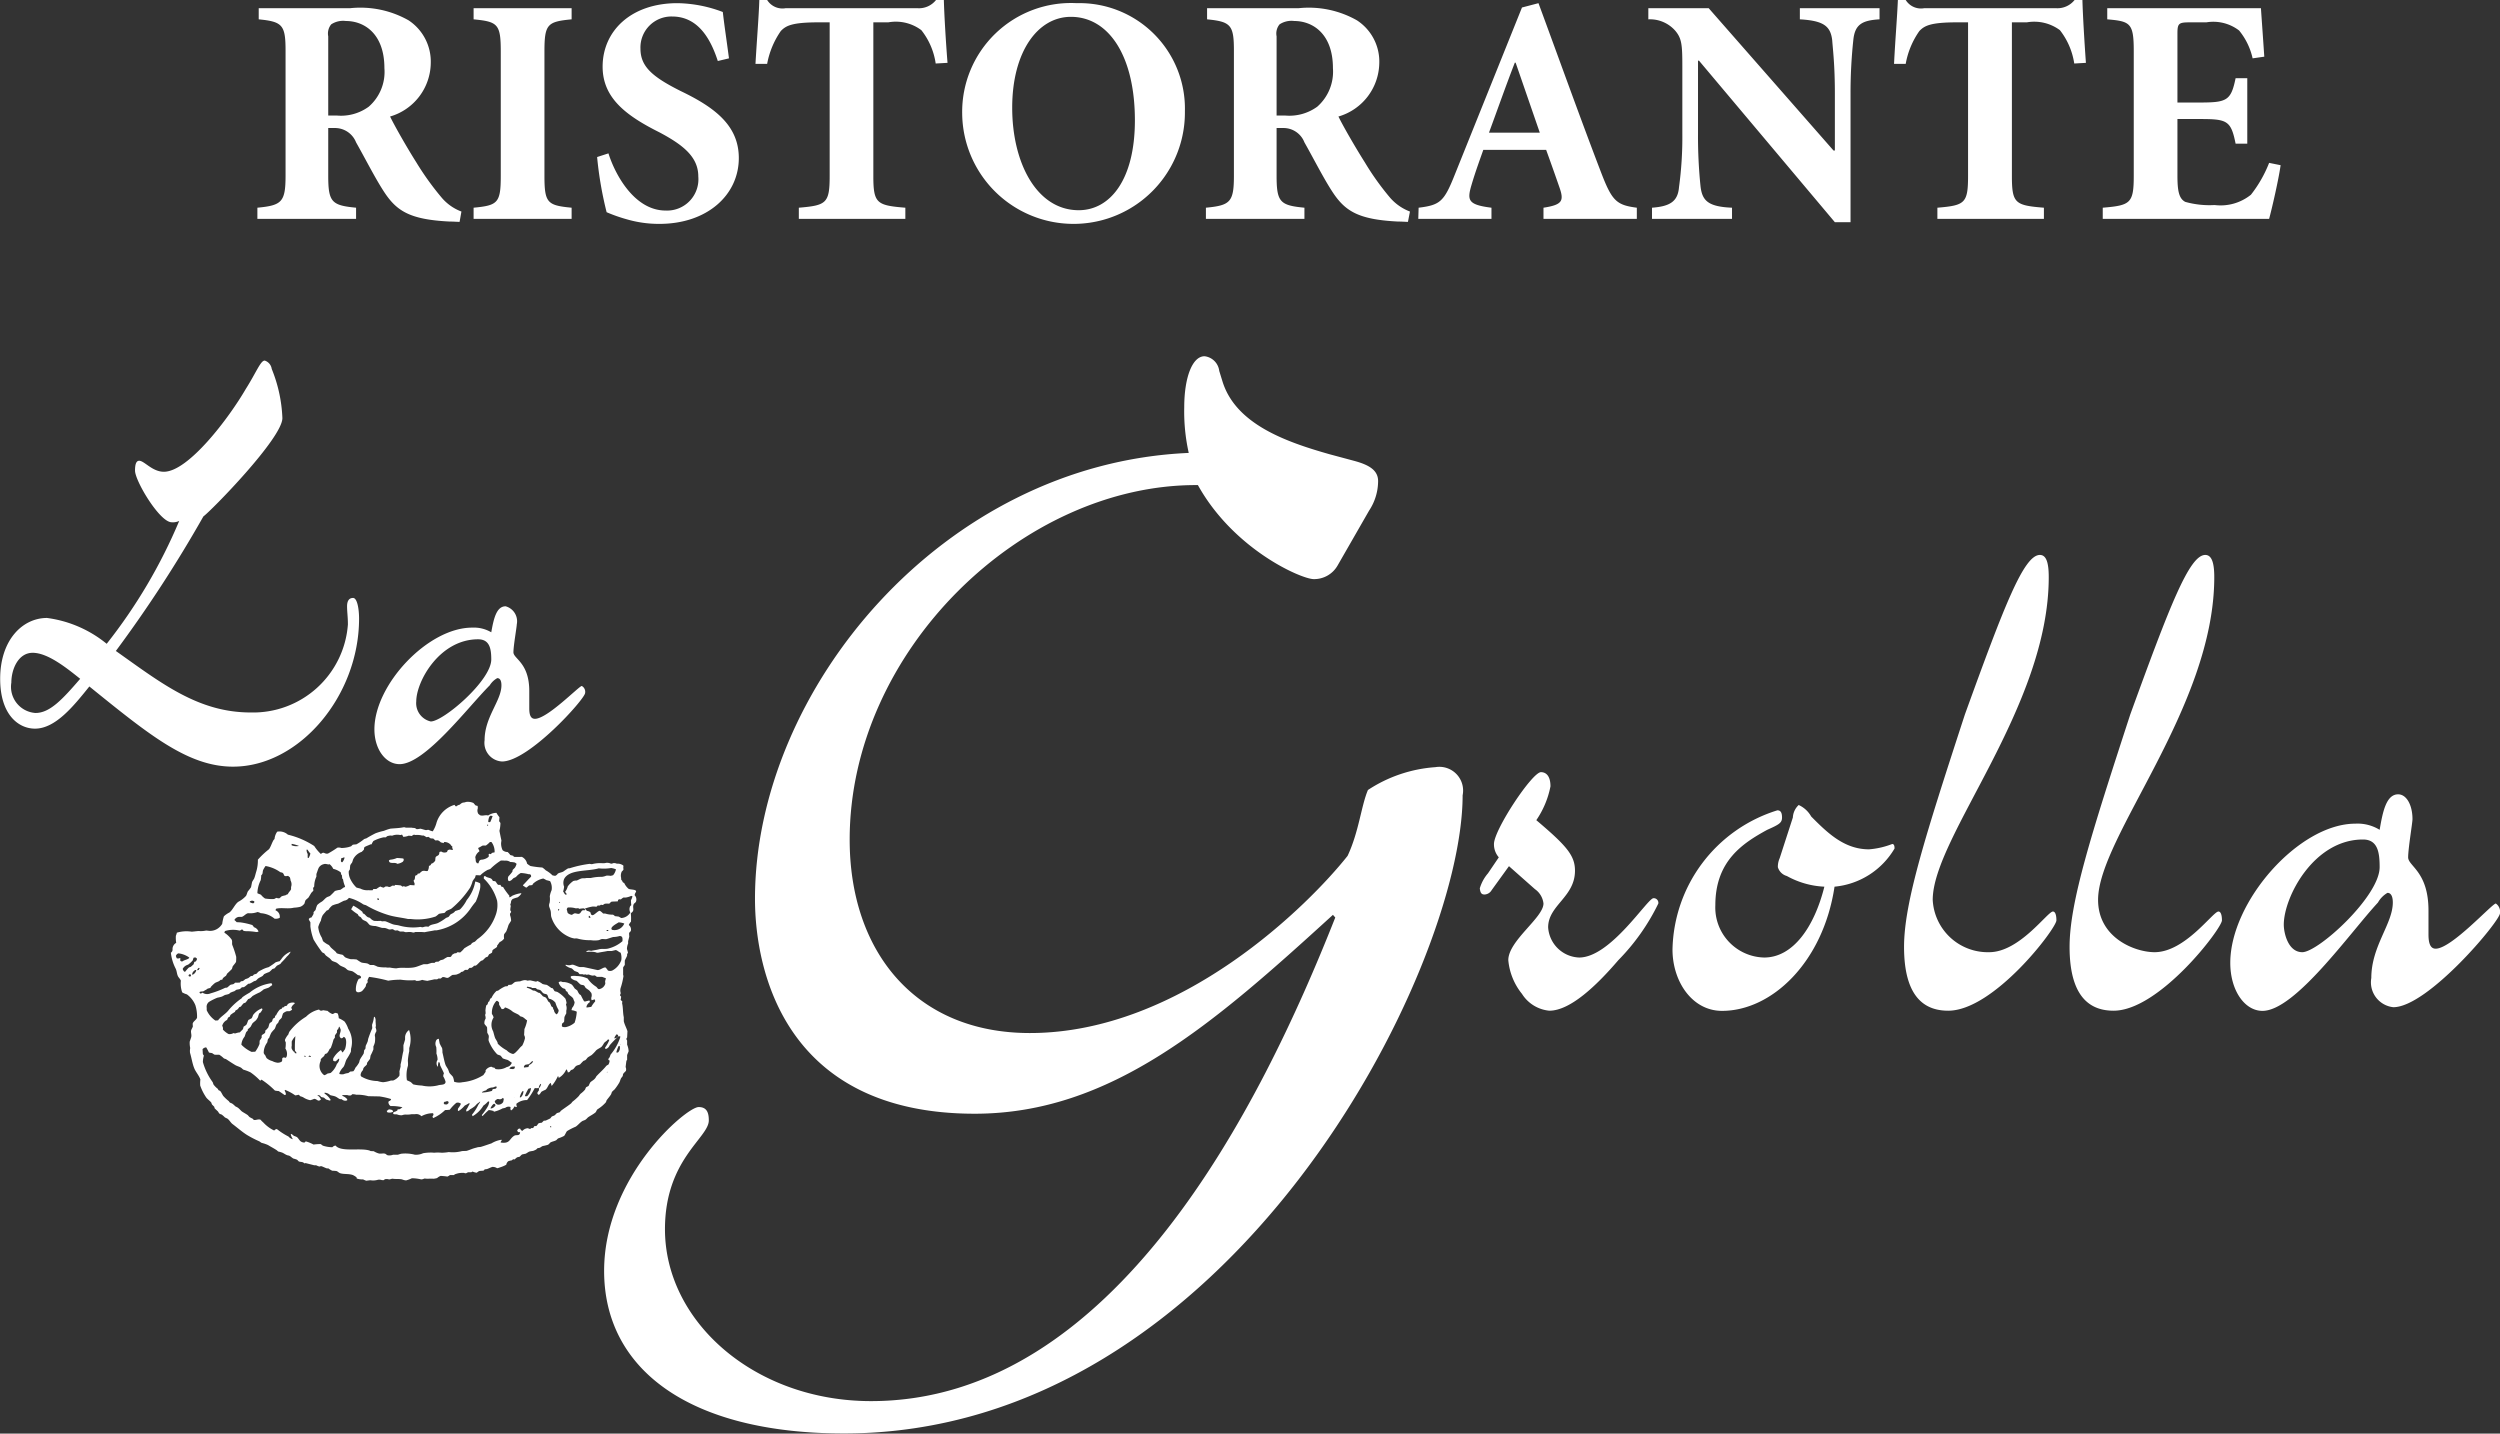 <svg xmlns="http://www.w3.org/2000/svg" width="149.97" height="86" viewBox="0 0 149.97 86">
  <rect x="0" y="0" width="149.97" height="86" fill="#333333" stroke="none"/>
  <defs>
    <style>
      .cls-1 {
        fill: #fff;
        fill-rule: evenodd;
      }
    </style>
  </defs>
  <path id="la-grolla-ristorante" class="cls-1" d="M2837.83,6421.82a0.78,0.78,0,0,0,.34-0.13,0.726,0.726,0,0,0,.05-0.09,0.149,0.149,0,0,0-.03-0.1c-0.09-.01-0.27-0.03-0.38-0.03a1.256,1.256,0,0,1-.38.1,0.16,0.16,0,0,0-.1.05c0.02,0.25.36,0.07,0.5,0.2m-0.3,14.77a0.6,0.6,0,0,0-.21-0.04,0.538,0.538,0,0,1-.12.09,0.689,0.689,0,0,0,.03.08,0.421,0.421,0,0,0,.35-0.03,0.191,0.191,0,0,0-.05-0.1m4.98-13.71a2.4,2.4,0,0,1-.51,1.11,2.186,2.186,0,0,1-.41.57c-0.09.03-.18,0.06-0.28,0.09a0.474,0.474,0,0,1-.1.1c-0.06.05-.15,0.07-0.2,0.12a1.47,1.47,0,0,1-.1.13c-0.05.03-.11,0.04-0.16,0.07a2.97,2.97,0,0,1-.48.3c-0.16.07-.34,0.07-0.48,0.15-0.03.01-.06,0.06-0.09,0.07-0.05,0-.1-0.01-0.14-0.01a0.8,0.8,0,0,0-.18.04c-0.07.02-.15-0.03-0.2-0.01a3.07,3.07,0,0,1-1.24-.09c-0.14-.04-0.25-0.03-0.39-0.08s-0.3-.13-0.42-0.17a0.54,0.54,0,0,0-.18,0,0.243,0.243,0,0,1-.11-0.03,2.655,2.655,0,0,1-.4,0,0.586,0.586,0,0,1-.24-0.17c-0.04-.03-0.1-0.03-0.15-0.06-0.08-.05-0.14-0.14-0.22-0.2a0.433,0.433,0,0,1-.05-0.01c-0.03-.03-0.02-0.08-0.05-0.11a3.291,3.291,0,0,0-.53-0.36c-0.06.06-.08,0.15-0.14,0.21a2.31,2.31,0,0,0,.4.3,0.746,0.746,0,0,0,.07.12,0.567,0.567,0,0,1,.13.08,0.449,0.449,0,0,0,.1.13c0.07,0.05.16,0.07,0.23,0.12s0.14,0.17.21,0.21a0.977,0.977,0,0,0,.32.05c0.06,0.01.25,0.07,0.35,0.1s0.17,0,.27.03a1.336,1.336,0,0,1,.18.07c0.11,0.03.17-.03,0.26,0a1.275,1.275,0,0,0,.12.07l0.14-.01a1.009,1.009,0,0,1,.15.07h0.21a0.737,0.737,0,0,0,.14.04c0.04,0,.13-0.01.18-0.01a0.636,0.636,0,0,1,.25.03,0.242,0.242,0,0,0,.14-0.03h0.36c0.07,0,.14.01,0.21,0.01,0.18-.04.41-0.07,0.59-0.11h0.11a3.118,3.118,0,0,0,2.02-1.27,4.827,4.827,0,0,1,.34-0.45,3.694,3.694,0,0,0,.22-0.64,0.907,0.907,0,0,0,.04-0.46,1.057,1.057,0,0,0-.29-0.11m9.34,1.12a2.233,2.233,0,0,0,.02.3c-0.02.02-.04,0.03-0.06,0.05a0.414,0.414,0,0,0,0,.39,0.668,0.668,0,0,1-.54.33c-0.05-.02-0.12-0.07-0.17-0.09-0.07,0-.14-0.02-0.21-0.02a0.345,0.345,0,0,0-.12-0.09,1.487,1.487,0,0,1-.47-0.07h-0.12a1,1,0,0,0-.19-0.16c-0.1-.03-0.34.27-0.45,0.26-0.12-.03-0.08-0.08-0.13-0.18a0.445,0.445,0,0,0-.2-0.08c-0.03-.02-0.06-0.08-0.09-0.1-0.03.01-.03,0.02-0.04,0.07a0.277,0.277,0,0,0-.13,0c-0.08.02-.1,0.16-0.2,0.2s-0.21-.05-0.31-0.01a0.913,0.913,0,0,0-.13.08,0.461,0.461,0,0,1-.25-0.11c-0.03-.05-0.03-0.14-0.06-0.19a0.184,0.184,0,0,1,.06-0.14,1.334,1.334,0,0,1,.48.05c0.05,0,.1-0.01.15-0.01,0.01,0,.05.04,0.06,0.04a2.022,2.022,0,0,1,.27-0.03c0.01,0,0,.01.03,0.03a2.288,2.288,0,0,1,.51-0.14,0.759,0.759,0,0,1,.16.01,0.44,0.44,0,0,0,.09-0.01,0.209,0.209,0,0,1,.04-0.06h0.13a0.3,0.3,0,0,0,.07-0.05,0.44,0.44,0,0,0,.1.02c0.06-.02.1-0.07,0.15-0.08a2.083,2.083,0,0,1,.25,0,0.741,0.741,0,0,1,.13-0.12c0.12-.01.25-0.01,0.38-0.02,0.01-.01.01-0.07,0.02-0.08,0.09-.1.09,0,0.18-0.05a0.847,0.847,0,0,1,.14-0.1h0.15a1.191,1.191,0,0,0,.32-0.1c0.02,0.01.05,0.02,0.07,0.03a0.789,0.789,0,0,1-.09.23m-1.13,1.78c-0.19-.15.31-0.39,0.39-0.45a1.137,1.137,0,0,1,.34.07,0.636,0.636,0,0,1-.73.38m-0.33.07v-0.04l0.01-.02h0.09v0.05l-0.02.01h-0.08Zm-1.08-.82a0.277,0.277,0,0,0,.01-0.09c0.04,0,.05,0,0.06.02a0.13,0.13,0,0,1,.03.11,0.232,0.232,0,0,1-.1-0.04m2.03,1.43a2.027,2.027,0,0,1-.81.43c-0.22.07-.38,0-0.61,0.06-0.14.04-.3,0.05-0.45,0.09a1.114,1.114,0,0,0-.17-0.02c-0.05.01-.09,0.04-0.12,0.04v0.05a1.637,1.637,0,0,1,.54.01,0.289,0.289,0,0,0,.17.03c0.19-.04.37-0.06,0.55-0.1h0.25l0.25-.06c0.11,0.03.19,0.13,0.29,0.16a0.939,0.939,0,0,1,.04.45,1.137,1.137,0,0,1-.54.62,0.335,0.335,0,0,1-.26,0,1.238,1.238,0,0,0-.14-0.18c-0.12-.04-0.35.18-0.5,0.15-0.23-.05-0.54-0.12-0.78-0.17-0.09-.02-0.21.01-0.32-0.02s-0.24-.1-0.36-0.13a0.467,0.467,0,0,0-.17.03,0.566,0.566,0,0,1-.26-0.03l-0.01.02v0.03a1.324,1.324,0,0,0,.2.12,1.424,1.424,0,0,0,.16.05c0.06,0.04.12,0.11,0.18,0.16,0.07,0.02.13,0.05,0.2,0.07,0.03,0.04.07,0.08,0.1,0.12h0.18a0.147,0.147,0,0,1,.04.02,0.86,0.86,0,0,0,.16-0.01l0.04,0.03a0.507,0.507,0,0,1,.13-0.02,1.056,1.056,0,0,0,.19.06c0.09,0.02.11-.02,0.18,0,0.03,0.01.08,0.06,0.12,0.08h0.29c0.08,0.01.14,0.06,0.23,0.07l0.01,0.01a0.528,0.528,0,0,1-.04.17c0,0.06.01,0.11,0.01,0.16a0.46,0.46,0,0,1-.34.32c-0.1.04-.15-0.1-0.21-0.14a1.7,1.7,0,0,1-.51-0.49,1.673,1.673,0,0,0-.68-0.15,0.778,0.778,0,0,0-.31.01l-0.02.02a0.248,0.248,0,0,0,.01.09,0.607,0.607,0,0,0,.32.16c0.09,0.06.17,0.17,0.26,0.23,0.05,0.03.15,0.02,0.21,0.06a0.525,0.525,0,0,1,.07.11c0.06,0.08.2,0.14,0.27,0.22a0.87,0.87,0,0,0,.09.11,0.407,0.407,0,0,1,0,.29,0.342,0.342,0,0,0,.02.15,0.845,0.845,0,0,0,.17-0.05,0.037,0.037,0,0,0,.03.02,0.342,0.342,0,0,1,.01.11,1.539,1.539,0,0,0-.23.32c-0.09.01-.18,0.03-0.28,0.04a0.134,0.134,0,0,1-.01-0.05,0.435,0.435,0,0,1,.2-0.27c0.01-.12-0.04-0.11-0.11-0.08a0.3,0.3,0,0,0-.12.03h-0.11a3.938,3.938,0,0,1-.19-0.36c-0.03-.04-0.08-0.05-0.1-0.08a0.946,0.946,0,0,1-.11-0.2c-0.04-.05-0.12-0.09-0.17-0.14a1.768,1.768,0,0,0-.16-0.22,1.05,1.05,0,0,0-.48-0.16c-0.17.02-.14-0.1-0.32,0.02a0.646,0.646,0,0,0,.24.34c0.05,0.03.11,0.03,0.15,0.06a0.178,0.178,0,0,1,.04.1,0.3,0.3,0,0,0,.1.07,1.037,1.037,0,0,0,.04.1c0.07,0.12.24,0.18,0.31,0.31a1.192,1.192,0,0,0,.08.2,0.569,0.569,0,0,1-.15.35,0.191,0.191,0,0,1-.03.08v0.06a0.872,0.872,0,0,1,.31.09,2.575,2.575,0,0,1-.13.66,1.176,1.176,0,0,1-.51.26,0.48,0.48,0,0,1-.21-0.01,0.236,0.236,0,0,1-.05-0.05,0.455,0.455,0,0,0,.01-0.14,0.5,0.5,0,0,0,.13-0.12c0.01-.09.01-0.19,0.02-0.28a2.25,2.25,0,0,1,.11-0.22v-0.16a0.562,0.562,0,0,0-.01-0.34,0.113,0.113,0,0,1,.03-0.11,1.343,1.343,0,0,0-.07-0.27,1.906,1.906,0,0,0-.46-0.39c-0.06-.04-0.14-0.03-0.2-0.07-0.03-.06-0.07-0.11-0.1-0.16-0.03-.02-0.07-0.01-0.1-0.03a2.4,2.4,0,0,0-.26-0.18,1.843,1.843,0,0,1-.25-0.05,1.389,1.389,0,0,0-.31-0.18,0.158,0.158,0,0,1-.13.03c-0.08-.02-0.21-0.05-0.3-0.07a0.777,0.777,0,0,0-.16.02,0.409,0.409,0,0,0-.22-0.03,1.252,1.252,0,0,0-.23.07,2.186,2.186,0,0,0-.28.03c-0.09.03-.17,0.14-0.25,0.17a0.97,0.97,0,0,1-.17.01,0.241,0.241,0,0,1-.06.08c-0.04,0-.09.01-0.13,0.01a1.944,1.944,0,0,0-.42.25c-0.03.02-.07,0.01-0.11,0.03a1.328,1.328,0,0,0-.3.42,0.251,0.251,0,0,0-.07.04c-0.02.05-.04,0.1-0.06,0.16a0.209,0.209,0,0,0-.06.04c-0.01.04-.03,0.09-0.04,0.13a0.27,0.27,0,0,1-.08.07,1.921,1.921,0,0,0-.05.32,0.862,0.862,0,0,1,.01.17c0,0.01-.03.08-0.03,0.09a0.534,0.534,0,0,1,.03.22,0.448,0.448,0,0,0-.07.3c0.03,0.08.13,0.14,0.16,0.23l0.01,0.31c0.02,0.04.06,0.11,0.08,0.15,0.04,0.14-.03.22,0.01,0.35a2.426,2.426,0,0,0,.5.79c0.07,0.05.15,0.05,0.21,0.09a1.826,1.826,0,0,1,.13.16,2.294,2.294,0,0,0,.28.09c0.09,0.04.16,0.11,0.25,0.16a0.035,0.035,0,0,0,.01.02,0.387,0.387,0,0,1-.3.25,0.969,0.969,0,0,1-.67.12,0.5,0.5,0,0,1-.07-0.08,0.351,0.351,0,0,1-.18-0.06,0.481,0.481,0,0,0-.35.22v0.09c-0.04.06-.09,0.12-0.13,0.19a2.862,2.862,0,0,1-1.26.43,0.907,0.907,0,0,1-.5-0.03,0.947,0.947,0,0,0-.07-0.29c-0.06-.09-0.17-0.17-0.22-0.26-0.02-.06-0.04-0.11-0.06-0.17-0.04-.09-0.12-0.19-0.16-0.28-0.08-.22-0.13-0.52-0.19-0.76a1.057,1.057,0,0,0-.02-0.26,2.639,2.639,0,0,1-.15-0.29c-0.01-.08-0.03-0.15-0.04-0.23v-0.03a0.177,0.177,0,0,0-.18.13,0.442,0.442,0,0,0,.02.36,2.6,2.6,0,0,1,.01.39,1.1,1.1,0,0,1,.07.36,0.355,0.355,0,0,1-.04.09,0.38,0.38,0,0,0,.03.32v0.01h0.03a0.852,0.852,0,0,1,.03-0.23c0-.01.01-0.03,0.01-0.04,0.1,0.02.07,0.12,0.1,0.21,0.03,0.07.22,0.44,0.22,0.47a0.392,0.392,0,0,0-.04.18,1.243,1.243,0,0,1,.14.33c-0.02.21-.29,0.15-0.46,0.21a2.075,2.075,0,0,1-.96.01,2.723,2.723,0,0,1-.52-0.07c-0.05-.04-0.09-0.09-0.14-0.13-0.07-.05-0.17-0.08-0.24-0.12a1.9,1.9,0,0,1,.06-0.86c0.02-.12-0.01-0.28,0-0.36a4.047,4.047,0,0,1,.08-0.52v-0.19a1.73,1.73,0,0,0-.01-1.08,0.555,0.555,0,0,0-.24.41v0.16c-0.03.11-.07,0.24-0.1,0.34v0.34c-0.08.3-.09,0.52-0.17,0.81v0.13c-0.02.09-.05,0.21-0.07,0.29a1.129,1.129,0,0,1,0,.26,0.861,0.861,0,0,1-.38.29h-0.13a2.045,2.045,0,0,1-.47.1,1.505,1.505,0,0,1-.33-0.07,1.979,1.979,0,0,1-.99-0.28,0.114,0.114,0,0,0-.03-0.06,0.442,0.442,0,0,1,.13-0.3c0.03-.04.02-0.1,0.05-0.14,0.04-.08.15-0.14,0.2-0.22,0-.03.01-0.06,0.01-0.09,0.05-.08.13-0.17,0.18-0.25,0.01-.07.02-0.13,0.03-0.19a3.171,3.171,0,0,0,.17-0.37v-0.18a1.064,1.064,0,0,0,.09-0.25,1.686,1.686,0,0,0,.01-0.32,0.3,0.3,0,0,1-.01-0.14,0.926,0.926,0,0,1,.09-0.2,0.585,0.585,0,0,0-.05-0.22,0.866,0.866,0,0,1,.02-0.1c-0.01-.09-0.01-0.17-0.02-0.26a0.491,0.491,0,0,0-.04-0.26,0.034,0.034,0,0,0-.02-0.03,0.062,0.062,0,0,1-.04.03,1.618,1.618,0,0,1-.1.42c-0.03.09,0.02,0.2-.01,0.27-0.08.18-.16,0.39-0.22,0.57-0.03.08-.02,0.13-0.05,0.21a2.346,2.346,0,0,1-.1.22c-0.03.08-.01,0.15-0.04,0.22l-0.06.06c-0.01.06-.02,0.13-0.03,0.2-0.06.12-.16,0.24-0.22,0.36-0.04.07-.03,0.14-0.07,0.21a1.535,1.535,0,0,1-.21.29,0.719,0.719,0,0,1-.12.21,1.108,1.108,0,0,1-.19.02,0.938,0.938,0,0,1-.12.09,1.042,1.042,0,0,0-.28.07,0.628,0.628,0,0,1-.24-0.01,0.037,0.037,0,0,0-.02-0.03,1.048,1.048,0,0,1,.25-0.39c0.1-.15.11-0.32,0.2-0.48a3.135,3.135,0,0,0,.25-0.44c0-.06.01-0.12,0.01-0.18a1.527,1.527,0,0,0-.17-1.2,1.587,1.587,0,0,0-.22-0.43,1.684,1.684,0,0,0-.35-0.2,0.771,0.771,0,0,0-.06-0.28,0.426,0.426,0,0,0-.17-0.04,0.348,0.348,0,0,1-.15.07,0.86,0.86,0,0,1-.29-0.19c-0.02,0-.27-0.04-0.27-0.04a0.3,0.3,0,0,1-.12.03,0.164,0.164,0,0,1-.12-0.07,1.57,1.57,0,0,0-.78.43,3.592,3.592,0,0,0-1,.9,0.758,0.758,0,0,0-.06.16,1.265,1.265,0,0,0-.2.31,0.161,0.161,0,0,0,.04.15,1.673,1.673,0,0,1-.02.39,0.58,0.58,0,0,1,.08.47,0.558,0.558,0,0,1-.05.08,0.116,0.116,0,0,1-.1-0.02c-0.21.02-.06,0.16-0.16,0.26a0.442,0.442,0,0,1-.25.06,0.942,0.942,0,0,1-.31-0.1,0.8,0.8,0,0,1-.34-0.18,1.009,1.009,0,0,1-.07-0.15,0.492,0.492,0,0,1-.1-0.15,1.021,1.021,0,0,1,.2-0.62c0.04-.07.02-0.13,0.06-0.22,0.01-.03.06-0.05,0.07-0.08a2.515,2.515,0,0,1,.12-0.29,2.2,2.2,0,0,1,.2-0.23c0.06-.09.07-0.2,0.13-0.29l0.09-.09a1.111,1.111,0,0,1,.07-0.16,0.927,0.927,0,0,0,.14-0.14,1.975,1.975,0,0,1,.08-0.26,0.654,0.654,0,0,1,.23-0.13h0.16a0.746,0.746,0,0,0,.15-0.09,0.16,0.16,0,0,0-.05-0.1,0.45,0.45,0,0,1,.21-0.26l-0.02-.06a0.51,0.51,0,0,0-.39.08,0.879,0.879,0,0,0-.06.1l-0.13.03-0.07.07h-0.06a0.7,0.7,0,0,0-.06.09,0.418,0.418,0,0,0-.1.04,1.251,1.251,0,0,0-.23.35l-0.05.02c-0.02.04,0,.07-0.02,0.11a0.673,0.673,0,0,0-.11.07c-0.04.05-.03,0.12-0.07,0.17s-0.1.06-.13,0.1c-0.05.08-.05,0.19-0.1,0.28a1.538,1.538,0,0,0-.12.13h-0.03c-0.01.05-.02,0.11-0.03,0.17a1.274,1.274,0,0,1-.19.13,0.355,0.355,0,0,0-.01.15,1.876,1.876,0,0,1-.12.18,1.34,1.34,0,0,0-.01.2,1.951,1.951,0,0,1-.26.47c-0.08,0-.15.01-0.22,0.01a2.04,2.04,0,0,1-.61-0.43,0.872,0.872,0,0,1,.19-0.48c0.04-.09.06-0.2,0.11-0.29,0.03-.02.05-0.05,0.08-0.07a0.277,0.277,0,0,1,.01-0.09,2,2,0,0,0,.16-0.14c0.05-.08.08-0.16,0.13-0.23,0.07-.06.13-0.11,0.19-0.16a1.133,1.133,0,0,0,.13-0.2,1.139,1.139,0,0,1,.07-0.22,0.169,0.169,0,0,1,.06-0.03,1.274,1.274,0,0,0,.13-0.19,0.1,0.1,0,0,0-.03-0.08,1.189,1.189,0,0,0-.53.4,1.084,1.084,0,0,1-.08.19c-0.06.03-.12,0.07-0.19,0.1-0.05.06-.08,0.23-0.14,0.3a0.784,0.784,0,0,1-.15.1,0.833,0.833,0,0,0-.04.15c-0.06.07-.13,0.13-0.19,0.2a0.905,0.905,0,0,0-.26.06,0.2,0.2,0,0,1-.12-0.02,0.45,0.45,0,0,1-.3.06,1.308,1.308,0,0,1-.34-0.27,0.293,0.293,0,0,0-.04-0.22,0.524,0.524,0,0,1,.28-0.35c0.04-.03.04-0.11,0.08-0.15a0.405,0.405,0,0,1,.09-0.05,0.3,0.3,0,0,0,.04-0.1,1.726,1.726,0,0,1,.28-0.19l0.01-.06c0.04-.04.1-0.06,0.15-0.1a1.47,1.47,0,0,0,.1-0.13,0.153,0.153,0,0,0,.1-0.04,1.462,1.462,0,0,1,.16-0.19c0.04-.01.07-0.02,0.1-0.03a1.462,1.462,0,0,0,.16-0.21c0.04-.02.08-0.03,0.12-0.05a1.92,1.92,0,0,0,.15-0.14,3.482,3.482,0,0,1,.43-0.22,2.145,2.145,0,0,0,.24-0.18c0.08-.03.17-0.06,0.26-0.09s0.16-.12.25-0.16a0.22,0.22,0,0,0-.05-0.12,2.58,2.58,0,0,0-1.31.57,4.5,4.5,0,0,0-.43.27,0.423,0.423,0,0,1-.05.07,3.934,3.934,0,0,0-.77.7c-0.17.23-.47,0.38-0.64,0.62-0.05,0-.1.01-0.16,0.01a1.458,1.458,0,0,1-.52-0.62v-0.14a0.37,0.37,0,0,1,.14-0.36,3.333,3.333,0,0,1,.5-0.25,2.268,2.268,0,0,0,.25-0.06c0.07-.02.16-0.09,0.23-0.11a1.462,1.462,0,0,0,.2-0.05,0.392,0.392,0,0,0,.1-0.08,2.34,2.34,0,0,1,.24-0.09,1.463,1.463,0,0,1,.13-0.09,1.416,1.416,0,0,0,.2-0.04c0.04-.02.08-0.08,0.12-0.1a0.41,0.41,0,0,1,.11-0.01c0.11-.05.2-0.16,0.29-0.21h0.06a1.481,1.481,0,0,0,.25-0.14,0.647,0.647,0,0,1,.13-0.04l0.12-.12c0.09-.07.19-0.1,0.29-0.17,0.03-.04.06-0.07,0.08-0.1a2.045,2.045,0,0,1,.31-0.13,1.618,1.618,0,0,0,.19-0.18c0.04-.01.09-0.03,0.13-0.04,0.04-.05.09-0.1,0.13-0.15,0.07-.05.16-0.07,0.23-0.13a0.423,0.423,0,0,0,.05-0.07,3.81,3.81,0,0,0,.33-0.36,0.914,0.914,0,0,0,.2-0.24,0.076,0.076,0,0,0,.02-0.05,1.194,1.194,0,0,0-.57.47,0.392,0.392,0,0,0-.08.1,1.5,1.5,0,0,0-.25.07,3.926,3.926,0,0,1-.42.29,1.668,1.668,0,0,0-.41.16,1.983,1.983,0,0,0-.2.11c-0.04.04-.07,0.08-0.11,0.12-0.05.02-.1,0.03-0.16,0.05l-0.07.08c-0.03,0-.07.01-0.1,0.01-0.06.03-.12,0.1-0.18,0.13a1.772,1.772,0,0,1-.17.06,0.755,0.755,0,0,1-.14.11c-0.04.01-.08,0.01-0.12,0.02-0.02.02-.04,0.05-0.06,0.07a2.81,2.81,0,0,1-.29.01,0.363,0.363,0,0,1-.09.08c-0.07.03-.12,0.02-0.19,0.05-0.07.05-.14,0.13-0.21,0.17a0.41,0.41,0,0,0-.11.01,5.241,5.241,0,0,1-.87.33,0.5,0.5,0,0,1-.48-0.04,0.158,0.158,0,0,0-.08.05,0.088,0.088,0,0,1-.09-0.04c-0.06-.1.16-0.07,0.23-0.1,0.03-.01.07-0.05,0.12-0.07s0.1-.07.14-0.09a0.833,0.833,0,0,0,.15-0.04,0.333,0.333,0,0,0,.03-0.06,2.391,2.391,0,0,1,.23-0.22c0.08-.06.17-0.07,0.27-0.13a0.5,0.5,0,0,0,.08-0.07c0.03,0,.07-0.01.1-0.01a0.247,0.247,0,0,0,.04-0.09,1.238,1.238,0,0,1,.18-0.14c0.04-.05.05-0.1,0.09-0.15,0.09-.08.18-0.17,0.27-0.26a0.737,0.737,0,0,0,.04-0.14c0.06-.1.16-0.19,0.21-0.29a2.628,2.628,0,0,0,.01-0.3,5.729,5.729,0,0,0-.23-0.7c-0.04-.1.01-0.21-0.04-0.33a1.6,1.6,0,0,0-.44-0.42,0.3,0.3,0,0,1,.04-0.1,1.64,1.64,0,0,1,.85-0.03c0.08,0.02.13-.08,0.19-0.06,0.02,0.03.05,0.05,0.07,0.08a0.9,0.9,0,0,0,.23.02,3.826,3.826,0,0,1,.53.05,0.265,0.265,0,0,0,.14-0.03,0.428,0.428,0,0,0-.28-0.26,0.412,0.412,0,0,0-.1-0.13,4.187,4.187,0,0,0-.72-0.16l-0.21-.01a1.661,1.661,0,0,0-.14-0.13,0.344,0.344,0,0,1,.29-0.19h0.16c0.14-.05.22-0.18,0.37-0.22a1.273,1.273,0,0,0,.57-0.07,0.69,0.69,0,0,1,.19.07,1.426,1.426,0,0,1,.83.33,0.552,0.552,0,0,0,.31-0.05,0.407,0.407,0,0,0-.25-0.45,0.188,0.188,0,0,1,.04-0.1c0.34-.08.7,0.03,1.06-0.06a1.948,1.948,0,0,0,.37-0.05,0.514,0.514,0,0,0,.27-0.21,1.056,1.056,0,0,1,.06-0.19,2,2,0,0,1,.16-0.14c0.08-.11.13-0.22,0.2-0.32a0.628,0.628,0,0,0,.11-0.12l-0.02-.16a0.2,0.2,0,0,0,.07-0.09,1.344,1.344,0,0,1,.13-0.58v-0.16c0.03-.07.11-0.33,0.15-0.39a0.468,0.468,0,0,1,.29-0.2c0.14-.05.26,0.05,0.35,0a0.763,0.763,0,0,1,.22.28,1.238,1.238,0,0,1,.45.21l0.03,0.13c0,0.01.04,0.04,0.04,0.05l0.02,0.18c0,0.02.05,0.05,0.05,0.07a1.639,1.639,0,0,0,.12.41c-0.02.08-.04,0.04-0.1,0.08a1.274,1.274,0,0,1-.19.13,1.379,1.379,0,0,0-.32.07,3.967,3.967,0,0,1-.29.29c-0.06.04-.14,0.05-0.2,0.09-0.11.07-.19,0.19-0.3,0.26a1.35,1.35,0,0,0-.27.2,1.51,1.51,0,0,0-.1.3,1.42,1.42,0,0,0-.12.13v0.1a1.592,1.592,0,0,1-.13.22c-0.03.01-.06,0.01-0.09,0.02l-0.07.07a0.674,0.674,0,0,0,.1.19v0.26a3.42,3.42,0,0,0,.19.78,8.385,8.385,0,0,0,.51.76,0.539,0.539,0,0,0,.13.07,1.47,1.47,0,0,0,.1.13c0.07,0.05.13,0.1,0.21,0.15,0.05,0.05.1,0.1,0.15,0.16,0.1,0.06.2,0.07,0.3,0.13a2.1,2.1,0,0,1,.17.14c0.11,0.08.24,0.1,0.35,0.18a1.5,1.5,0,0,0,.13.11c0.1,0.05.2,0.04,0.31,0.09a3.063,3.063,0,0,1,.29.21l0.13,0.03c0.02,0.03.05,0.05,0.07,0.08-0.01.14-.11,0.07-0.16,0.15a1.222,1.222,0,0,0-.15.67c0.05,0.17.27,0.1,0.37,0.03a1.51,1.51,0,0,0,.22-0.28c0.01-.05.02-0.09,0.03-0.14a0.647,0.647,0,0,1,.08-0.09,0.178,0.178,0,0,0-.01-0.11,1.224,1.224,0,0,1,.1-0.23,8.655,8.655,0,0,1,1.15.23,4.384,4.384,0,0,1,.75-0.06,4.005,4.005,0,0,0,.63.04c0.08,0,.15-0.01.23-0.01a0.435,0.435,0,0,1,.07.04,0.734,0.734,0,0,0,.35-0.06,3.028,3.028,0,0,0,.32.06c0.11-.03.3-0.06,0.4-0.09h0.17c0.03,0,.07-0.05.1-0.05h0.13c0.03-.02.08-0.07,0.1-0.08,0.12-.04.25,0.08,0.35,0.03s0.18-.14.27-0.17a1.161,1.161,0,0,0,.23-0.02,2.288,2.288,0,0,0,.23-0.1c0.02-.01.01-0.04,0.03-0.05l0.13-.03a0.412,0.412,0,0,1,.13-0.1h0.15a1.2,1.2,0,0,1,.11-0.12h0.1a0.4,0.4,0,0,0,.16-0.12c0.04-.02.08,0,0.12-0.02,0.1-.06.21-0.21,0.31-0.28,0.03-.01.07-0.03,0.11-0.04,0.05-.06.11-0.11,0.16-0.16,0.04-.03.1-0.03,0.13-0.06s0.05-.1.09-0.14a0.827,0.827,0,0,0,.16-0.09c0.03-.05.01-0.1,0.04-0.15,0.07-.08.2-0.12,0.27-0.21a0.277,0.277,0,0,1,.01-0.09h0.01c0.02-.02.13-0.18,0.14-0.19a0.593,0.593,0,0,0,.26-0.21,0.69,0.69,0,0,1,0-.25c0.03-.06.11-0.13,0.14-0.2a3.594,3.594,0,0,0,.12-0.35c0.04-.09.12-0.19,0.16-0.27a1.013,1.013,0,0,0-.06-0.32,0.388,0.388,0,0,1,0-.11,0.47,0.47,0,0,0,.06-0.09v-0.02a0.218,0.218,0,0,0-.05-0.08,1.556,1.556,0,0,1,.03-0.26,0.944,0.944,0,0,1-.03-0.09,0.539,0.539,0,0,0,.05-0.21,0.538,0.538,0,0,1,.09-0.12,2.637,2.637,0,0,1,.3-0.1,0.661,0.661,0,0,0,.22-0.22v-0.03a1.8,1.8,0,0,0-.55.16,0.417,0.417,0,0,1-.16.09,0.131,0.131,0,0,1,0-.09,4.8,4.8,0,0,1-.32-0.43c-0.02-.03-0.04-0.07-0.06-0.1-0.03-.01-0.07-0.01-0.1-0.02-0.02-.04-0.04-0.07-0.06-0.11h-0.13c-0.08-.04-0.12-0.18-0.19-0.22-0.04,0-.08-0.01-0.12-0.01-0.04-.03-0.05-0.09-0.09-0.12-0.08-.08-0.29-0.08-0.37-0.17a0.222,0.222,0,0,0-.09.01l-0.01.13a2.974,2.974,0,0,1,.8,1.33,1.727,1.727,0,0,1-.06.79,2.963,2.963,0,0,1-1.12,1.52l-0.15.15a0.886,0.886,0,0,0-.17.08,0.55,0.55,0,0,0-.07.09,3.809,3.809,0,0,0-.4.23,1.478,1.478,0,0,1-.25.25c-0.05-.01-0.1-0.01-0.15-0.02a0.555,0.555,0,0,0-.08.06,0.158,0.158,0,0,1-.07,0,0.593,0.593,0,0,0-.19.11,0.176,0.176,0,0,1-.1.12,0.963,0.963,0,0,0-.17,0,2.068,2.068,0,0,0-.25.15c-0.07.02-.12,0.03-0.16,0.04a1.014,1.014,0,0,0-.13.09,0.86,0.86,0,0,0-.16.01,0.435,0.435,0,0,0-.07.06h-0.16c-0.09.02-.2,0.06-0.27,0.08h-0.22c-0.17.05-.39,0.15-0.53,0.18-0.41.09-.77-0.01-1.11,0.07a2.572,2.572,0,0,1-.4-0.05,0.663,0.663,0,0,1-.24-0.01,1.919,1.919,0,0,1-.49-0.04,2.288,2.288,0,0,0-.23-0.1h-0.21c-0.05-.02-0.1-0.06-0.14-0.08-0.14-.05-0.28-0.03-0.41-0.08a2.936,2.936,0,0,1-.26-0.17,2.114,2.114,0,0,0-.36-0.02,1.6,1.6,0,0,1-.31-0.1c-0.08-.04-0.12-0.14-0.2-0.17a1.873,1.873,0,0,1-.32-0.08,0.417,0.417,0,0,1-.06-0.08c-0.1-.1-0.21-0.18-0.31-0.28a1.71,1.71,0,0,0-.11-0.14,1.415,1.415,0,0,1-.35-0.23c-0.03-.07-0.05-0.15-0.08-0.22a1.471,1.471,0,0,1-.21-0.63,1.671,1.671,0,0,1,.16-0.38,1.068,1.068,0,0,1,.11-0.33c0.02-.03.22-0.26,0.24-0.28a0.418,0.418,0,0,0,.1-0.04,1.131,1.131,0,0,1,.23-0.26,1.793,1.793,0,0,1,.35-0.11c0.11-.05.25-0.13,0.36-0.18a0.391,0.391,0,0,0,.29-0.17,2.587,2.587,0,0,1,.86.39,0.983,0.983,0,0,0,.16.05,6.128,6.128,0,0,0,1.38.6c0.37,0.11.8,0.15,1.15,0.23h0.17a3.4,3.4,0,0,0,1.48-.15,1.558,1.558,0,0,0,.2-0.16,2.4,2.4,0,0,1,.32-0.05,0.318,0.318,0,0,0,.1-0.1c0.1-.08.25-0.1,0.35-0.18a5.686,5.686,0,0,0,1.1-1.24,1.98,1.98,0,0,0,.15-0.39,1.429,1.429,0,0,1,.14-0.2,1.424,1.424,0,0,0,.05-0.16c0.09,0,.21.01,0.27,0.01a1.867,1.867,0,0,1,.45-0.33,0.758,0.758,0,0,0,.16-0.06,3.638,3.638,0,0,1,.63-0.5,2.275,2.275,0,0,1,.24.01,0.466,0.466,0,0,1,.32.08,1.241,1.241,0,0,1,.27.03,0.763,0.763,0,0,1,.11.08,0.943,0.943,0,0,1-.1.23l-0.13.13c-0.02.04-.01,0.08-0.03,0.12a2.977,2.977,0,0,1-.23.27,0.31,0.31,0,0,0-.01.25c0.04,0.08.14,0.01,0.2-.03l0.1-.1c0.06-.04.12-0.05,0.17-0.09a0.934,0.934,0,0,1,.28-0.23,2.115,2.115,0,0,1,.46.07c0.13,0,.16.03,0.16,0.15-0.16.15-.31,0.33-0.47,0.49a0.076,0.076,0,0,0-.02.04c0.06,0.05.13,0.08,0.19,0.13,0.08-.03.13-0.11,0.2-0.14a0.9,0.9,0,0,0,.18-0.02,0.2,0.2,0,0,1,.04-0.08,1.27,1.27,0,0,1,.61-0.31,1.645,1.645,0,0,1,.19.1,1.8,1.8,0,0,1,.22.06,0.826,0.826,0,0,1,.09.54,1.447,1.447,0,0,0-.11.37,1.3,1.3,0,0,1-.01.39,0.4,0.4,0,0,0-.03.2c0.02,0.09.07,0.19,0.09,0.28,0.03,0.13.01,0.24,0.04,0.36a1.931,1.931,0,0,0,1.09,1.21,1.172,1.172,0,0,0,.32.09,0.379,0.379,0,0,1,.15,0,2.75,2.75,0,0,0,.81.1,1.481,1.481,0,0,0,.47,0c0.05-.01.14-0.06,0.2-0.07,0.08,0,.17.01,0.25,0.01,0.12-.03.28-0.09,0.42-0.13a1.453,1.453,0,0,0,.39-0.06c0.19,0,.18.15,0.17,0.31m-6.48,9.37c-0.02-.01-0.01,0-0.03-0.01,0.03,0,.02,0,0.03.01m0.32-.01a1.121,1.121,0,0,1,.15-0.35,0.637,0.637,0,0,1,.07-0.02,0.516,0.516,0,0,1-.16.38l-0.01.01v-0.01Zm0.44-.06a0.248,0.248,0,0,0-.09.01l-0.04-.04a3.287,3.287,0,0,1,.21-0.42,0.337,0.337,0,0,0,.12-0.04c0.03,0.01.02,0,.03,0.04a0.783,0.783,0,0,1-.23.45m-0.02-6.51a0.2,0.2,0,0,1,.02-0.06c0.08,0.01.17,0.03,0.26,0.04a0.138,0.138,0,0,0,.03.04h0.22a0.7,0.7,0,0,1,.1.08,0.847,0.847,0,0,1,.17.04c0.07,0.04.12,0.14,0.19,0.19s0.16,0.04.22,0.08c0.07,0.06.06,0.2,0.13,0.25,0.03,0.02.06,0.01,0.1,0.03a0.669,0.669,0,0,1,.28.21,1.77,1.77,0,0,0,.19.44,0.31,0.31,0,0,1-.12.26,0.34,0.34,0,0,1-.16-0.26l-0.04-.05c-0.01-.03-0.01-0.06-0.02-0.1-0.03-.03-0.07-0.05-0.1-0.08a1.327,1.327,0,0,0-.09-0.21,0.874,0.874,0,0,0-.1-0.08,0.8,0.8,0,0,0-.13-0.22c-0.05-.04-0.13-0.05-0.19-0.09a1.8,1.8,0,0,0-.19-0.2c-0.02,0-.05-0.01-0.08-0.01a1.961,1.961,0,0,0-.21-0.12c-0.04,0-.08-0.01-0.11-0.01a1.123,1.123,0,0,0-.37-0.17m-2.09,1.58a1.045,1.045,0,0,1,.27-0.79h0.05a0.357,0.357,0,0,1,.11.1v0.12c0.04,0.09.11,0.18,0.15,0.27a0.264,0.264,0,0,0,.09,0,0.159,0.159,0,0,0,.11-0.1,1.268,1.268,0,0,1,.47.26c0.11,0.07.22,0.11,0.33,0.17,0.05,0.03.1,0.09,0.15,0.12a0.29,0.29,0,0,1,.11.03c0.1,0.05.17,0.14,0.27,0.2a2.1,2.1,0,0,1-.16.52l-0.02.36a0.351,0.351,0,0,1,.05.2,1.878,1.878,0,0,1-.16.43,1.538,1.538,0,0,0-.13.12,3,3,0,0,1-.3.32c-0.03.03-.08,0.04-0.11,0.07a0.717,0.717,0,0,1-.39-0.22,2.23,2.23,0,0,1-.54-0.4,0.292,0.292,0,0,0-.02-0.09c-0.03-.07-0.09-0.16-0.13-0.23-0.06-.15-0.08-0.27-0.13-0.43a0.8,0.8,0,0,1,.03-0.82,0.514,0.514,0,0,0-.1-0.21m0.04,4.52c-0.02.02-.02,0.07-0.04,0.09a2.26,2.26,0,0,1-.6.1,0.07,0.07,0,0,1,.02-0.04,0.691,0.691,0,0,1,.23-0.09c0.02-.02.04-0.05,0.06-0.07a0.742,0.742,0,0,1,.26-0.1,0.413,0.413,0,0,0,.22-0.06,0.308,0.308,0,0,1,.1.01c-0.02.18-.16,0.1-0.25,0.16m0.18,0.94a0.374,0.374,0,0,1-.24.2h-0.07a0.772,0.772,0,0,1,.19-0.27h0.06l0.04,0.04a0.037,0.037,0,0,0,.02.03m-0.05-.23a0.4,0.4,0,0,1,.16-0.13,0.141,0.141,0,0,1,.09.01,0.235,0.235,0,0,0,.23-0.08c0.1,0.05.04,0.13,0.03,0.24a0.329,0.329,0,0,1-.35.16,0.243,0.243,0,0,1-.16-0.2m-3.06.13a0.1,0.1,0,0,1,.06-0.1,0.2,0.2,0,0,0,.11-0.03h0.07c0.02,0.01.03,0.03,0.05,0.04,0,0.12-.04.09-0.09,0.15a0.319,0.319,0,0,1-.1,0,0.066,0.066,0,0,1-.07-0.02c-0.01-.01-0.02-0.03-0.03-0.04m-7.37-2.66a1.325,1.325,0,0,1,.17-0.16,0.4,0.4,0,0,0,.07-0.13,0.433,0.433,0,0,1,.12-0.05,0.869,0.869,0,0,0,.16-0.26c0.02-.02.05-0.04,0.07-0.06a3.515,3.515,0,0,0,.16-0.49c0.02-.05.07-0.1,0.09-0.14v-0.12a1.038,1.038,0,0,1,.12-0.17c0-.06.01-0.11,0.01-0.16,0.02-.02.04-0.03,0.06-0.05a1.041,1.041,0,0,0,.06-0.16,0.24,0.24,0,0,1,.07.12c0.1,0.15-.11.39-0.01,0.52a0.265,0.265,0,0,0,.05.06,0.146,0.146,0,0,0,.16-0.08c0.24,0.04.15,0.59,0.08,0.75-0.01.01-.11,0.15-0.12,0.17a0.1,0.1,0,0,1-.03.01c-0.03-.04-0.06-0.1-0.09-0.14a1.489,1.489,0,0,0-.46.5,0.653,0.653,0,0,0,0,.14,0.194,0.194,0,0,0,.16.03c0.05-.05.11-0.1,0.16-0.15h0.03l0.01,0.01a0.426,0.426,0,0,1-.14.3,1.243,1.243,0,0,1-.37.54c-0.08.03-.14,0.02-0.21,0.05a0.435,0.435,0,0,1-.18.09,0.684,0.684,0,0,1-.22-0.84c0.02-.04,0-0.09.02-0.13m-0.76-.17a0.114,0.114,0,0,0,.06-0.03,0.075,0.075,0,0,1,.07.02h0.03v0.04a0.123,0.123,0,0,1-.13-0.02,0.037,0.037,0,0,1-.03-0.01m-0.26.01a0.151,0.151,0,0,1,.04-0.04,0.471,0.471,0,0,1,.09.03,0.077,0.077,0,0,1-.1.01h-0.03Zm-0.54-.38c0.01,0.1.09,0.1,0.09,0.17v0.03c-0.13-.01-0.08-0.03-0.13-0.1l-0.05-.02a0.864,0.864,0,0,1-.1-0.16,0.326,0.326,0,0,1,0-.17v-0.26a1.016,1.016,0,0,1,.22-0.32,7.226,7.226,0,0,0-.03.83m19.53-.81a2.987,2.987,0,0,1-.59,1.08c-0.02.05-.04,0.11-0.06,0.16-0.04.06-.15,0.15,0,0.2a0.494,0.494,0,0,1-.08.25,0.473,0.473,0,0,0-.12.07c-0.18.23-.4,0.41-0.6,0.63a0.492,0.492,0,0,1-.1.15c-0.07.08-.18,0.13-0.26,0.21a1.632,1.632,0,0,0-.09.19c-0.03.06-.13,0.06-0.17,0.12-0.03.04-.03,0.09-0.06,0.13a1.482,1.482,0,0,1-.26.24,0.642,0.642,0,0,0-.1.13,3.16,3.16,0,0,1-.39.35c-0.03.03-.05,0.07-0.08,0.1-0.2.16-.41,0.29-0.62,0.45a0.555,0.555,0,0,1-.06.08,1.543,1.543,0,0,1-.17.05l-0.13.13c-0.06.04-.13,0.05-0.18,0.08-0.03.03-.06,0.08-0.09,0.11-0.01.01-.25,0.12-0.27,0.13-0.04,0-.08.01-0.12,0.01l-0.12.12a1.127,1.127,0,0,0-.18.03c-0.04.02-.1,0.14-0.15,0.17h-0.1c-0.04.02-.05,0.09-0.1,0.12h-0.09c-0.02,0-.04.04-0.07,0.05a0.2,0.2,0,0,1-.13-0.04,0.443,0.443,0,0,0-.34.16,0.189,0.189,0,0,1-.13-0.13,0.127,0.127,0,0,0-.17.1,0.037,0.037,0,0,0-.02.03,0.2,0.2,0,0,1,.06.07,0.448,0.448,0,0,0,.12.01c-0.02.26-.22,0.13-0.35,0.21-0.31.19-.24,0.49-0.8,0.41-0.01,0-.01-0.01-0.02-0.01a0.17,0.17,0,0,1,.06-0.1v-0.06a1.607,1.607,0,0,0-.61.22c-0.22.07-.43,0.15-0.64,0.21-0.06.01-.12,0.01-0.18,0.02-0.09.03-.2,0.05-0.31,0.09s-0.25.1-.37,0.13l-0.26.01a2.122,2.122,0,0,1-.8.06,2.722,2.722,0,0,1-.42.04,2.356,2.356,0,0,0-.46,0,1.7,1.7,0,0,0-.21-0.01,2.657,2.657,0,0,0-.45.04,1.048,1.048,0,0,1-.49.09,2.245,2.245,0,0,0-.82-0.06c-0.05.01-.14,0.04-0.2,0.06h-0.29a0.587,0.587,0,0,1-.23.04,0.318,0.318,0,0,1-.13-0.02,1.047,1.047,0,0,0-.11-0.08c-0.13-.04-0.28.02-0.4-0.02a1.278,1.278,0,0,1-.29-0.13l-0.19-.01a0.355,0.355,0,0,0-.09-0.04c-0.58-.16-1.69.11-2.01-0.29a0.294,0.294,0,0,0-.19.1,1.92,1.92,0,0,1-.56-0.09c-0.05-.02-0.1-0.08-0.15-0.1a3.189,3.189,0,0,0-.42.03,2.239,2.239,0,0,0-.46-0.19c-0.04.01-.05,0.06-0.09,0.07a0.4,0.4,0,0,1-.22-0.07c-0.09-.07-0.14-0.19-0.23-0.26a0.962,0.962,0,0,0-.18-0.07,0.669,0.669,0,0,0-.16-0.12l-0.03.03a0.992,0.992,0,0,0,.13.29,0.464,0.464,0,0,1-.26-0.16,3.972,3.972,0,0,1-.7-0.45,0.216,0.216,0,0,0-.16.09,2.181,2.181,0,0,1-.66-0.49,1.209,1.209,0,0,1-.16-0.16c-0.14-.06-0.32.06-0.42,0-0.02-.02-0.03-0.04-0.05-0.06a1.738,1.738,0,0,1-.19-0.1,1.1,1.1,0,0,1-.1-0.11c-0.11-.08-0.23-0.14-0.35-0.22-0.08-.06-0.16-0.17-0.25-0.23-0.05-.04-0.1-0.05-0.16-0.09a1.217,1.217,0,0,0-.17-0.15c-0.06-.04-0.11-0.04-0.16-0.08-0.02-.02-0.04-0.06-0.06-0.08a2.422,2.422,0,0,1-.33-0.31c-0.06-.09-0.1-0.19-0.16-0.27a0.292,0.292,0,0,0-.12-0.07,0.594,0.594,0,0,1-.04-0.08,1.281,1.281,0,0,1-.26-0.26c-0.02-.04-0.03-0.09-0.05-0.14a3.791,3.791,0,0,1-.59-1.21,1.441,1.441,0,0,1,.06-0.38c-0.01-.03-0.05-0.07-0.06-0.1-0.01-.1-0.01-0.19-0.02-0.29a0.3,0.3,0,0,1,.22-0.11,2.85,2.85,0,0,1,.16.3c0.06,0.04.15,0.02,0.22,0.06a0.567,0.567,0,0,0,.13.08,2.415,2.415,0,0,0,.27,0,1.6,1.6,0,0,1,.28.22,0.564,0.564,0,0,0,.12.04c0.18,0.12.38,0.25,0.56,0.36,0.12,0.07.24,0.09,0.35,0.16,0.05,0.03.09,0.09,0.15,0.12a2.613,2.613,0,0,1,.42.16,3.784,3.784,0,0,1,.57.49,0.087,0.087,0,0,0,.08-0.06,4.791,4.791,0,0,1,.81.66,1.292,1.292,0,0,0,.23.03c0.02,0.01.33,0.22,0.35,0.24a0.123,0.123,0,0,0,.05-0.02h0.03a0.393,0.393,0,0,0-.07-0.23,0.107,0.107,0,0,1,.02-0.06,2.763,2.763,0,0,1,.61.33,0.878,0.878,0,0,0,.2-0.04,0.43,0.43,0,0,1,.1.09,1.15,1.15,0,0,1,.17.06,1.187,1.187,0,0,0,.43.18,1.486,1.486,0,0,0,.23-0.08c0.18-.01.22,0.21,0.41,0.04a0.43,0.43,0,0,0-.21-0.25v-0.01a0.213,0.213,0,0,1,.16.03c0.02,0.02.04,0.05,0.06,0.07,0.07,0.04.13,0.02,0.19,0.06a1.27,1.27,0,0,0,.12.1,1.389,1.389,0,0,1,.19.06,0.149,0.149,0,0,0,.08-0.03,1.093,1.093,0,0,0-.36-0.38,0.061,0.061,0,0,1-.01-0.06,0.477,0.477,0,0,1,.33.14c0.11,0.04.19,0.04,0.3,0.08s0.19,0.12.28,0.16a0.487,0.487,0,0,0,.12.01,0.3,0.3,0,0,0,.29.08c0.01-.01.03-0.01,0.04-0.02a0.148,0.148,0,0,0-.01-0.07,0.7,0.7,0,0,0-.28-0.19v-0.05h0.29a0.387,0.387,0,0,0,.22.02c0.03-.01.06-0.06,0.09-0.07a0.852,0.852,0,0,1,.23.03,2.466,2.466,0,0,1,.73.09c0.22,0,.43.01,0.65,0.01a4.291,4.291,0,0,1,.71.16,0.139,0.139,0,0,1-.13.12,0.085,0.085,0,0,1-.03.05,0.283,0.283,0,0,0,.13.25,2.8,2.8,0,0,1,.7.07v0.02c-0.05.02-.11,0.08-0.16,0.1-0.04,0-.08.01-0.12,0.01l-0.01.06a0.537,0.537,0,0,1-.23.1,0.944,0.944,0,0,1-.03.09l0.03,0.03c0.05,0.03.16,0,.23,0.03a0.636,0.636,0,0,0,.28.04,0.647,0.647,0,0,1,.2-0.04,1.452,1.452,0,0,0,.36-0.02h0.21a0.417,0.417,0,0,1,.39.12,1.413,1.413,0,0,1,.68-0.18c0.08,0.04.03,0.14-.01,0.18a0.125,0.125,0,0,0,.04.11,2.406,2.406,0,0,0,.71-0.48,2.458,2.458,0,0,0,.28-0.02,2.524,2.524,0,0,1,.39-0.41,0.262,0.262,0,0,1,.23.02,0.219,0.219,0,0,1,.05.03,0.919,0.919,0,0,1-.16.27c-0.02.03-.01,0.08-0.03,0.1a0.417,0.417,0,0,0,.02.06c0.04,0,.02.01,0.04,0a1.561,1.561,0,0,0,.36-0.32,1.71,1.71,0,0,0,.23-0.13,0.1,0.1,0,0,1,.08.02c-0.07.06-.13,0.26-0.22,0.36a0.375,0.375,0,0,0,.01.11,0.444,0.444,0,0,0,.21-0.13,1.808,1.808,0,0,0,.29-0.19,1.788,1.788,0,0,0,.13-0.14,1.092,1.092,0,0,0,.17-0.13h0.03a0.991,0.991,0,0,1-.11.17,2.787,2.787,0,0,1-.38.6,0.075,0.075,0,0,0,.01.05c0.01,0.02.01,0.03,0.02,0.05a1.809,1.809,0,0,0,.65-0.64,1.322,1.322,0,0,0,.28-0.25,0.637,0.637,0,0,1,.07.02,0.876,0.876,0,0,1-.07.25,3.432,3.432,0,0,1-.37.54v0.05c0.02,0,.03.01,0.05,0.01a3.984,3.984,0,0,1,.36-0.35,1.193,1.193,0,0,1,.26.05c0.01-.03.04,0.04,0.05,0.05a2.009,2.009,0,0,0,.52-0.2,1.046,1.046,0,0,0,.17-0.04,0.316,0.316,0,0,1,.31-0.04,0.289,0.289,0,0,0,0,.16,0.062,0.062,0,0,0,.03.04,0.435,0.435,0,0,0,.19-0.23,0.092,0.092,0,0,1,.09.03,0.078,0.078,0,0,0,.07-0.03,0.258,0.258,0,0,1-.03-0.17,0.988,0.988,0,0,1,.64-0.22,4.415,4.415,0,0,0,.46-0.72,0.964,0.964,0,0,0,.24,0,0.378,0.378,0,0,1,.1-0.24c0.01-.01,0,0,0.03-0.01a0.01,0.01,0,0,0,.01.01,0.453,0.453,0,0,1-.13.25v0.12c-0.02.05-.07,0.09-0.09,0.15a0.083,0.083,0,0,0,.02.08c0.07,0.13.18-.08,0.21-0.13a1.343,1.343,0,0,1,.24-0.12c0.15-.1.17-0.33,0.33-0.42a0.983,0.983,0,0,0,.05.16v0.03a2.513,2.513,0,0,0,.37-0.58c0.02-.01.01,0,0.03-0.01,0.01,0.03.02,0.07,0.03,0.1a1.076,1.076,0,0,0,.45-0.51v-0.01a0.31,0.31,0,0,1,.09.19c0.15-.01.11-0.07,0.19-0.13,0.04-.03.09-0.03,0.13-0.06,0.07-.05.11-0.15,0.19-0.2s0.18-.05.24-0.1c0.06-.07.12-0.13,0.18-0.19,0.04-.03.09-0.03,0.13-0.06,0.06-.04.1-0.13,0.16-0.17s0.13-.08.21-0.13a2.4,2.4,0,0,0,.27-0.28c0.1-.09.22-0.13,0.32-0.21a1.071,1.071,0,0,0,.15-0.22c0.06-.09.17-0.12,0.23-0.22a0.085,0.085,0,0,1,.09.03,1.859,1.859,0,0,1-.25.45,0.14,0.14,0,0,0,.03.09,0.354,0.354,0,0,0,.24-0.22,5.618,5.618,0,0,1,.54-0.55,0.1,0.1,0,0,1,.08.02h0.03Zm-0.02.44a0.417,0.417,0,0,1,.02.06,0.056,0.056,0,0,1-.02-0.06m-0.04.08a0.037,0.037,0,0,1,.03.01c-0.03-.01-0.02,0-0.03-0.01m-0.09.44a0.308,0.308,0,0,1-.1-0.01,1.879,1.879,0,0,1,.14-0.38,0.092,0.092,0,0,0,.06-0.01,0.389,0.389,0,0,1-.1.4m-0.65,1.19,0.01-.05a0.075,0.075,0,0,1,.01.05h-0.02Zm-0.03.01h0.04c-0.02.02-.02,0.01-0.04,0m-3.33,3.29h-0.03a0.108,0.108,0,0,1-.02-0.08h0.05v0.03a0.078,0.078,0,0,1,0,.05m-21.23-9.43a0.149,0.149,0,0,1,.03-0.08l0.06-.06a0.107,0.107,0,0,1,.06.02,0.6,0.6,0,0,0-.06.11c-0.03,0-.06.01-0.09,0.01m3.17-4.14a0.239,0.239,0,0,0,.09-0.03,0.234,0.234,0,0,1,.12.02,0.07,0.07,0,0,1,.05.04c-0.01.08-.02,0.06-0.07,0.1a0.522,0.522,0,0,1-.2-0.07c-0.02-.02,0-0.03.01-0.06m0.64-1.26a1.778,1.778,0,0,0,.03-0.29,0.435,0.435,0,0,0,.06-0.07c0.04-.08.02-0.17,0.06-0.26a1.761,1.761,0,0,1,.14-0.23,2.135,2.135,0,0,1,.87.36c0.04,0.03.11,0.02,0.15,0.05,0.14,0.1.01,0.25,0.33,0.18,0.04,0.03.07,0.06,0.11,0.09a0.9,0.9,0,0,1,.04.19,0.472,0.472,0,0,1,.03.39v0.13c-0.04.11-.15,0.18-0.19,0.3a0.523,0.523,0,0,0-.15.07,1.312,1.312,0,0,0-.23.06,0.806,0.806,0,0,1-.14.12,0.743,0.743,0,0,1-.18-0.03,0.762,0.762,0,0,1-.13.07,2.482,2.482,0,0,1-.54-0.03,1,1,0,0,1-.24-0.22c-0.06-.04-0.16-0.06-0.22-0.1a1.869,1.869,0,0,1,.2-0.78m1.86-2.18a2.317,2.317,0,0,1,.42.12v0.01a0.76,0.76,0,0,1-.42-0.04,0.139,0.139,0,0,1,0-.09m0.89,0.35h0.06a1.242,1.242,0,0,0,.17.23,0.844,0.844,0,0,1-.11.27,0.075,0.075,0,0,1-.05-0.01,1.748,1.748,0,0,1,0-.23,0.484,0.484,0,0,1-.07-0.26m2.09,0.5a0.241,0.241,0,0,0,.15-0.04,0.07,0.07,0,0,1,.04.02,0.66,0.66,0,0,1-.13.27c-0.04,0-.02.01-0.04,0-0.09-.04-0.03-0.17-0.02-0.25m2.25,2.45a0.2,0.2,0,0,1-.01.07,0.117,0.117,0,0,1-.07-0.02,0.053,0.053,0,0,0-.02-0.03,0.123,0.123,0,0,1,.02-0.05c0.02-.02.05,0.01,0.08,0.03m-1.81-1.65a1.275,1.275,0,0,1,.07-0.12,1.942,1.942,0,0,1,.02-0.24,0.56,0.56,0,0,1,.1-0.15c0.04-.07.05-0.16,0.09-0.24a0.91,0.91,0,0,1,.5-0.42l0.13-.13a0.567,0.567,0,0,1,.03-0.15c0.09-.06.27-0.12,0.37-0.17h0.06a1.035,1.035,0,0,1,.11-0.2,2.323,2.323,0,0,1,.61-0.22h0.13c0.03-.01.06-0.06,0.09-0.07a0.933,0.933,0,0,1,.22-0.04,0.2,0.2,0,0,0,.08.01,0.829,0.829,0,0,1,.47-0.04c0.05,0.01.09-.03,0.12-0.02a0.826,0.826,0,0,1,.07.13,0.954,0.954,0,0,0,.33-0.07c0.06,0.01.12,0.01,0.18,0.02a0.567,0.567,0,0,1,.13-0.08l0.1,0.02a1.151,1.151,0,0,1,.38.03h0.1a1.505,1.505,0,0,1,.17.1,0.516,0.516,0,0,0,.11-0.02c0.05,0.02.1,0.07,0.14,0.09a0.915,0.915,0,0,0,.16.01,0.806,0.806,0,0,0,.14.12,0.615,0.615,0,0,1,.14-0.01,0.457,0.457,0,0,1,.16.11c0.06,0.04.11,0.02,0.16,0.06a0.2,0.2,0,0,0,.06-0.07,0.51,0.51,0,0,1,.39.17,0.2,0.2,0,0,0,.1.1,0.153,0.153,0,0,0,.03.16c0,0.01-.01.03-0.01,0.04-0.08.02-.14-0.03-0.22-0.01-0.02,0-.03.02-0.08,0.03a0.536,0.536,0,0,1-.05.11,0.335,0.335,0,0,1-.34-0.03,0.811,0.811,0,0,0-.11.03,0.334,0.334,0,0,1-.03.15c-0.04.08-.17,0.09-0.2,0.17a1.108,1.108,0,0,0-.02.19,0.421,0.421,0,0,1-.25.2c0,0.03,0,.03-0.01.04a0.135,0.135,0,0,1-.12.08,0.6,0.6,0,0,1-.07.3c-0.08.05-.2-0.04-0.34,0.02a1,1,0,0,0-.16.14c-0.03,0-.07.01-0.1,0.01-0.01.03-.03,0.06-0.04,0.09h-0.06c-0.12.07-.01,0.22-0.15,0.32a0.851,0.851,0,0,0,.06.17,0.412,0.412,0,0,1-.01.12c-0.09-.01-0.18-0.01-0.26-0.02a1.089,1.089,0,0,1-.25.1c-0.07.02-.12-0.07-0.18,0a0.21,0.21,0,0,1-.11-0.07,1.892,1.892,0,0,0-.31-0.03l-0.04-.01a0.218,0.218,0,0,1-.04.05h-0.15a0.279,0.279,0,0,1-.19.08,0.3,0.3,0,0,0-.23-0.02,0.284,0.284,0,0,1-.09.06,0.933,0.933,0,0,1-.2-0.07,1.644,1.644,0,0,0-.22.14c-0.07.03-.15-0.01-0.2,0.02a0.169,0.169,0,0,0-.03.06,1.045,1.045,0,0,1-.25,0,0.864,0.864,0,0,1-.5-0.1,1.948,1.948,0,0,1-.23-0.06,1.811,1.811,0,0,1-.37-0.52,0.955,0.955,0,0,1-.09-0.45m7.84-1.2a0.31,0.31,0,0,0-.02-0.07c-0.01-.05-0.01-0.05-0.06-0.06a0.944,0.944,0,0,1,.03-0.09c0.1-.03.17-0.1,0.26-0.13h0.18a1.5,1.5,0,0,0,.24-0.21h0.09a0.938,0.938,0,0,1,.19.62l-0.15.03-0.07.07c-0.1.03-.01-0.05-0.14,0.01a0.288,0.288,0,0,1,0,.16,0.756,0.756,0,0,1-.4.17c-0.15,0-.17.1-0.21,0.22l-0.09-.01a0.473,0.473,0,0,1-.07-0.12,1.421,1.421,0,0,0-.03-0.24,0.6,0.6,0,0,1,.25-0.35m0.47-1.6h0.05c0,0.04.01,0.02,0,.04-0.02.04,0,.02-0.05,0.03v-0.07Zm0.11-.44a0.351,0.351,0,0,1,.05-0.08,0.257,0.257,0,0,0,.05-0.02l0.1,0.02,0.01,0.01a3.646,3.646,0,0,1-.14.35c-0.03.01-.02,0-0.03,0.01a0.248,0.248,0,0,1-.09-0.01,0.821,0.821,0,0,1,.05-0.28m4.15,5.49a0.333,0.333,0,0,1,.06.03h-0.01c0,0.01.01,0.02,0.01,0.03a0.138,0.138,0,0,0-.03.04h-0.03l-0.01-.01c0-.04.01-0.06,0.01-0.09m0.06-.42c0.04,0.02.03,0,.04,0.05l0.02,0.01h-0.02c-0.01.01,0,.01-0.02,0.01-0.03-.03-0.03-0.02-0.02-0.07m0.29-.91a0.61,0.61,0,0,1,0-.46c0.31-.59,1.38-0.44,2.08-0.64a2.568,2.568,0,0,0,.74-0.02,1.108,1.108,0,0,1,.29.08,0.766,0.766,0,0,1-.17.35,0.749,0.749,0,0,1-.16.04,0.982,0.982,0,0,0-.25-0.01,0.989,0.989,0,0,1-.26.07,2.728,2.728,0,0,0-.67.07h-0.26c-0.13.03-.19,0-0.31,0.03-0.09.03-.19,0.09-0.27,0.12a0.711,0.711,0,0,0-.21.03,1.429,1.429,0,0,0-.33.32,0.922,0.922,0,0,1-.16.33,1.132,1.132,0,0,0,.1.13,0.035,0.035,0,0,1-.01.02c-0.1.08-.15-0.11-0.21-0.17a1.36,1.36,0,0,0,.06-0.29m-22.12,4.5a0.127,0.127,0,0,0-.06.01,0.737,0.737,0,0,0-.04.14c-0.02.02-.16,0.15-0.18,0.16a0.381,0.381,0,0,1-.1.03,1.94,1.94,0,0,0-.23.26,0.077,0.077,0,0,1-.06-0.01,0.319,0.319,0,0,1-.09-0.16,0.517,0.517,0,0,1,.32-0.25,1.5,1.5,0,0,0,.29-0.27,0.314,0.314,0,0,1,.06-0.16h0.11c0.03,0.02.05,0.05,0.08,0.07a0.269,0.269,0,0,1-.1.18m-0.14.77h-0.07l0.06-.15a1.42,1.42,0,0,1,.13-0.12h0.07v0.03a0.389,0.389,0,0,1-.19.24m-0.12.03a0.151,0.151,0,0,1-.04.09,0.125,0.125,0,0,1-.11-0.04,0.151,0.151,0,0,1,.04-0.09,0.123,0.123,0,0,1,.11.03c0.01,0.01,0,0,0,.01m-0.65-.88a0.217,0.217,0,0,1,.02-0.1,0.037,0.037,0,0,1-.02-0.03,0.182,0.182,0,0,0-.11.02,0.215,0.215,0,0,1-.1-0.02c-0.02-.04-0.03-0.08-0.05-0.13a0.24,0.24,0,0,1,.15-0.16,1.365,1.365,0,0,1,.65.25v0.03c-0.1.1-.29,0.11-0.4,0.2a0.116,0.116,0,0,1-.14-0.06m27.26-3.91a0.419,0.419,0,0,1,.08-0.19c0.07-.17-0.33-0.13-0.44-0.19a0.966,0.966,0,0,1-.26-0.34c-0.02-.03-0.07-0.03-0.09-0.06s-0.03-.08-0.06-0.12h-0.03c0-.04-0.01-0.09-0.01-0.14a0.566,0.566,0,0,1,.04-0.38,0.5,0.5,0,0,0,.1-0.11l-0.01-.15a0.17,0.17,0,0,0,0-.1,0.584,0.584,0,0,0-.39-0.11,0.382,0.382,0,0,0-.22-0.03,0.25,0.25,0,0,1-.13.03,0.54,0.54,0,0,0-.28-0.05,0.782,0.782,0,0,1-.27.02,1.894,1.894,0,0,0-.59.06,0.444,0.444,0,0,1-.13-0.02,6.729,6.729,0,0,0-1.19.26,0.448,0.448,0,0,1-.11.01,3.161,3.161,0,0,0-.27.18c-0.1.07-.24,0.07-0.35,0.14a0.3,0.3,0,0,1-.16.13,1.425,1.425,0,0,1-.16-0.03,1.744,1.744,0,0,0-.4-0.3,1.2,1.2,0,0,0-.21-0.17,5.742,5.742,0,0,1-.71-0.09,1.429,1.429,0,0,1-.2-0.14,0.575,0.575,0,0,0-.32-0.41,3.685,3.685,0,0,1-.47,0,0.311,0.311,0,0,1-.04-0.06c-0.06-.02-0.12-0.03-0.18-0.05a0.9,0.9,0,0,0-.16-0.18,0.443,0.443,0,0,1-.3-0.11,0.929,0.929,0,0,1-.09-0.44c0.01-.05.01-0.09,0.02-0.14-0.04-.17-0.09-0.43-0.12-0.58a2.069,2.069,0,0,0,.06-0.47,0.763,0.763,0,0,0-.08-0.11,1.942,1.942,0,0,0,.02-0.24,1.631,1.631,0,0,1-.18-0.26,0.956,0.956,0,0,0-.5.16c-0.17-.05-0.3.04-0.47-0.01-0.04-.02-0.07-0.06-0.11-0.08a0.389,0.389,0,0,1-.04-0.33c0.01-.24-0.03-0.12-0.15-0.2a1.5,1.5,0,0,0-.11-0.13,0.807,0.807,0,0,0-.46-0.06c-0.06.04-.15,0.02-0.23,0.06a0.642,0.642,0,0,0-.13.1,0.508,0.508,0,0,0-.22.11,0.219,0.219,0,0,1-.09-0.1,1.614,1.614,0,0,0-1.08,1.06,1.843,1.843,0,0,1-.23.53,0.961,0.961,0,0,1-.25-0.09,0.605,0.605,0,0,0-.15.02c-0.11-.02-0.24-0.07-0.35-0.09a0.78,0.78,0,0,1-.22.03,0.7,0.7,0,0,0-.09-0.06c-0.06-.02-0.15-0.01-0.2-0.03h-0.36a0.229,0.229,0,0,0-.15-0.02c-0.23.05-.6,0.06-0.77,0.08a2.966,2.966,0,0,0-.39.13,3.408,3.408,0,0,0-.51.15c-0.18.09-.38,0.2-0.54,0.3-0.04.01-.09,0.03-0.13,0.04a3,3,0,0,1-.47.32l-0.21.02a1,1,0,0,0-.11.1c-0.01,0-.16.05-0.17,0.05a1.915,1.915,0,0,1-.41.05,0.483,0.483,0,0,0-.24-0.02,5.964,5.964,0,0,1-.56.35c-0.21.06-.24-0.15-0.43,0.03a2.481,2.481,0,0,1-.4-0.48,5.036,5.036,0,0,0-1.58-.68,0.754,0.754,0,0,0-.64-0.18,0.881,0.881,0,0,0-.16.43c-0.01.03-.06,0.06-0.07,0.09-0.1.18-.15,0.37-0.26,0.53a5.035,5.035,0,0,0-.67.63,2.338,2.338,0,0,1-.09.69c-0.05.15-.07,0.28-0.13,0.43-0.03.07-.1,0.15-0.13,0.23l-0.06.3a2.348,2.348,0,0,1-.19.25c-0.05.1-.06,0.18-0.11,0.27a1.68,1.68,0,0,1-.47.36c-0.21.16-.33,0.49-0.53,0.64a1.3,1.3,0,0,0-.33.23,2.509,2.509,0,0,0-.1.45,0.917,0.917,0,0,1-.25.27,0.828,0.828,0,0,1-.54.15c-0.05-.01-0.11-0.01-0.17-0.02a1.5,1.5,0,0,1-.46.03c-0.14.01-.27,0.03-0.41,0.04a1.993,1.993,0,0,0-.89.06,1.389,1.389,0,0,1-.06.19,1.878,1.878,0,0,0,.02.42,0.427,0.427,0,0,0-.22.39,0.21,0.21,0,0,1-.1.2,2.744,2.744,0,0,0,.3.98c0.06,0.15.06,0.29,0.12,0.42,0.04,0.09.14,0.17,0.18,0.28a1.58,1.58,0,0,0,.08.7,1.182,1.182,0,0,0,.28.12,1.5,1.5,0,0,1,.51.65,2.27,2.27,0,0,1,.1.75c-0.05.14-.22,0.21-0.26,0.35a1.028,1.028,0,0,0,.01.17c-0.02.08-.08,0.16-0.1,0.23-0.04.13,0.04,0.26,0,.42l-0.09.27a1.543,1.543,0,0,0,.03.38,0.919,0.919,0,0,0-.01.29c0.09,0.29.14,0.66,0.26,0.94,0.08,0.2.3,0.45,0.36,0.66a2,2,0,0,0-.01.36,3.056,3.056,0,0,0,.35.7c0.08,0.12.23,0.21,0.32,0.33a0.487,0.487,0,0,0,.04.11l0.13,0.13c0.02,0.03.01,0.07,0.03,0.1,0.07,0.07.14,0.13,0.2,0.19a0.6,0.6,0,0,0,.09.13c0.04,0.03.1,0.03,0.14,0.06a1.372,1.372,0,0,1,.18.16c0.05,0.03.11,0.05,0.16,0.08,0.12,0.09.19,0.24,0.3,0.32,0.28,0.21.56,0.46,0.86,0.65a6.305,6.305,0,0,0,.73.38c0.05,0.02.11,0.08,0.16,0.1a2.121,2.121,0,0,1,.38.13c0.16,0.1.32,0.18,0.49,0.29,0.04,0.02.09,0.08,0.13,0.1a1.413,1.413,0,0,1,.22.06c0.09,0.03.2,0.12,0.29,0.15,0.06,0.03.11,0.02,0.16,0.05,0.08,0.04.15,0.12,0.23,0.16a1.416,1.416,0,0,1,.22.07,0.943,0.943,0,0,1,.1.1c0.08,0.04.18,0.02,0.26,0.06,0.03,0.01.06,0.05,0.09,0.06,0.02-.01.04-0.01,0.06-0.02l0.51,0.13h0.12a1.192,1.192,0,0,0,.2.08,0.255,0.255,0,0,1,.13-0.02c0.09,0.03.22,0.1,0.32,0.13h0.09a1.278,1.278,0,0,0,.23.14,2.112,2.112,0,0,1,.26.02c0.08,0.03.13,0.1,0.22,0.13,0.22,0.07.51,0.02,0.76,0.11a1.071,1.071,0,0,1,.21.13c0.02,0.02.01,0.06,0.03,0.08a1.036,1.036,0,0,0,.37.05,1.819,1.819,0,0,0,.19.08l0.24-.03a1.032,1.032,0,0,0,.47-0.03,0.509,0.509,0,0,1,.25.03c0.02-.02.03,0,0.07,0a0.7,0.7,0,0,0,.09-0.06,0.484,0.484,0,0,1,.24.01c0.07,0.01.17-.05,0.23-0.04,0.16,0.03.39,0,.56,0.04a0.768,0.768,0,0,0,.24.06,1.811,1.811,0,0,0,.35-0.13,2.682,2.682,0,0,1,.56.07,0.428,0.428,0,0,0,.18-0.05,0.864,0.864,0,0,1,.15.01c0.15,0,.26-0.01.41,0a1.226,1.226,0,0,0,.21-0.04,0.743,0.743,0,0,1,.21-0.13,4.07,4.07,0,0,1,.41.04,0.6,0.6,0,0,0,.15-0.09h0.25a0.138,0.138,0,0,0,.03-0.04,2.016,2.016,0,0,1,.23-0.07,1.346,1.346,0,0,1,.34-0.02,0.2,0.2,0,0,0,.12.02c0.03-.01.09-0.05,0.13-0.06h0.18c0.02,0,.06-0.04.08-0.04a0.951,0.951,0,0,0,.24.07,1.014,1.014,0,0,0,.13-0.09c0.11-.04.22-0.01,0.31-0.05,0.01-.02.03-0.04,0.04-0.06,0.05-.01.09-0.01,0.14-0.02,0.1-.03.22-0.1,0.33-0.13a0.488,0.488,0,0,1,.28.08,0.767,0.767,0,0,0,.17-0.05,1.887,1.887,0,0,0,.38-0.16,0.351,0.351,0,0,1,.12-0.21,0.973,0.973,0,0,1,.2-0.05c0.03-.01.07-0.06,0.1-0.07a0.142,0.142,0,0,1,.06.02,1.826,1.826,0,0,0,.16-0.13,0.577,0.577,0,0,1,.14-0.03c0.06-.03.11-0.12,0.18-0.15,0.06-.01.13-0.03,0.2-0.04,0.07-.03.15-0.1,0.23-0.13a1.7,1.7,0,0,1,.22-0.04,1.417,1.417,0,0,0,.18-0.08,0.6,0.6,0,0,0,.08-0.08l0.15-.03a1.4,1.4,0,0,1,.16-0.1,2.662,2.662,0,0,0,.33-0.08,0.8,0.8,0,0,0,.13-0.13c0.12-.07.26-0.08,0.37-0.15a0.943,0.943,0,0,1,.1-0.1,1.943,1.943,0,0,0,.36-0.15c0.06-.06.13-0.25,0.18-0.29a3.478,3.478,0,0,1,.51-0.26c0.13-.08.25-0.24,0.39-0.33,0.06-.04.14-0.05,0.2-0.09s0.1-.09.15-0.14c0.14-.1.29-0.17,0.43-0.28,0.07-.04.08-0.16,0.15-0.21a2.179,2.179,0,0,0,.49-0.41c0.03-.04.03-0.1,0.06-0.14,0.08-.11.19-0.23,0.26-0.35,0.02-.05.03-0.09,0.05-0.14,0.05-.05.1-0.1,0.16-0.15a3.392,3.392,0,0,0,.27-0.39c0.06-.1.07-0.2,0.13-0.3a0.538,0.538,0,0,0,.09-0.12,0.516,0.516,0,0,1,.02-0.11c0.03-.07.15-0.15,0.17-0.2a0.33,0.33,0,0,0-.02-0.22s0.04-.35.05-0.38c0-.01.04-0.04,0.04-0.05v-0.28c0.02-.08.07-0.17,0.09-0.24a1.156,1.156,0,0,0-.09-0.39v-0.25c0-.01-0.04-0.06-0.04-0.07a0.114,0.114,0,0,1,.04-0.11l0.02-.38c-0.06-.2-0.17-0.38-0.22-0.6v-0.24c-0.06-.26-0.04-0.6-0.1-0.82,0-.05.01-0.09,0.01-0.13a0.9,0.9,0,0,1-.1-0.09,0.947,0.947,0,0,0,.03-0.19,0.435,0.435,0,0,0-.06-0.07c-0.02-.06.05-0.09,0.03-0.17a0.526,0.526,0,0,1,0-.28,4.352,4.352,0,0,0,.17-0.71,0.235,0.235,0,0,0-.02-0.08v-0.44a0.784,0.784,0,0,1,.1-0.15v-0.26c0.03-.09.11-0.21,0.14-0.31v-0.08c0.01-.02.04-0.07,0.05-0.09a1.8,1.8,0,0,0-.06-0.22,0.843,0.843,0,0,1,.07-0.33v-0.14c0.02-.08.06-0.22,0.07-0.29a1.279,1.279,0,0,1-.01-0.21,1.1,1.1,0,0,0,.1-0.11,0.336,0.336,0,0,0-.12-0.36,0.629,0.629,0,0,1,.13-0.2,2.916,2.916,0,0,0-.01-0.51c0.27-.16.08-0.31,0.17-0.53,0.03-.07.11-0.09,0.14-0.16a0.371,0.371,0,0,0-.08-0.39m-1,8.39c-0.03-.02-0.04-0.03-0.07-0.05a0.58,0.58,0,0,0-.15.24c0.01,0,.01.01,0.02,0.01a0.275,0.275,0,0,0,.19-0.1,0.09,0.09,0,0,0,.01-0.1m-5.13,1.57v-0.01c-0.01,0-.01.01-0.02,0.01-0.05.04-.15,0.15-0.2,0.18a1.7,1.7,0,0,0-.22.04,0.705,0.705,0,0,0-.07.09v0.07l0.26-.03c0.03-.04.03-0.08,0.06-0.13a0.452,0.452,0,0,0,.23-0.2c-0.01-.01-0.03-0.01-0.04-0.02m-1.06.32h-0.13a0.3,0.3,0,0,0-.16.07,0.064,0.064,0,0,0-.02.06,0.858,0.858,0,0,0,.23.02,0.114,0.114,0,0,1,.06-0.03,0.354,0.354,0,0,0,.03-0.11,0.01,0.01,0,0,1-.01-0.01m-28.75-21.21c0.86,0,1.61-.81,2.68-2.05-0.78-.62-1.93-1.56-2.85-1.56-0.86,0-1.28.98-1.28,1.79a1.573,1.573,0,0,0,1.45,1.82m0.69-5.7a7.122,7.122,0,0,1,3.58,1.55,31.657,31.657,0,0,0,4.35-7.37,0.9,0.9,0,0,1-.45.08c-0.72,0-2.2-2.48-2.2-3.1,0-.32.05-0.59,0.25-0.59,0.31,0,.78.66,1.48,0.66,1.47,0,3.9-3.22,4.91-4.96,0.64-1.01.89-1.71,1.14-1.71a0.614,0.614,0,0,1,.42.5,8.689,8.689,0,0,1,.64,2.95c0,1.21-4.3,5.59-4.74,5.9a77.8,77.8,0,0,1-5.25,8.07c2.74,1.94,4.94,3.69,8.09,3.69a5.7,5.7,0,0,0,5.83-5.28c0-.47-0.05-0.74-0.05-1.09,0-.31.11-0.5,0.36-0.5s0.36,0.66.36,1.24c0,4.62-3.57,8.88-7.56,8.88-2.7,0-5.02-1.9-8.62-4.81-0.94,1.17-2.03,2.53-3.26,2.53-0.98,0-2.09-.82-2.09-2.99,0-2.33,1.34-3.65,2.81-3.65m26.65,2.49c0-.63-0.09-1.21-0.79-1.21-2.31,0-3.71,2.52-3.71,3.73a1.123,1.123,0,0,0,.87,1.2c0.75,0,3.63-2.45,3.63-3.72m-1.15-1.91a2.054,2.054,0,0,1,1.15.28c0.14-.78.3-1.56,0.86-1.56a0.932,0.932,0,0,1,.67,1.09c0,0.15-.2,1.28-0.2,1.67s0.95,0.62.95,2.32v1.05c0,0.43.11,0.62,0.34,0.62,0.75,0,2.65-1.97,2.81-1.97a0.4,0.4,0,0,1,.2.42c0,0.35-3.38,4.11-4.99,4.11a1.12,1.12,0,0,1-1.04-1.28c0-1.39,1.01-2.36,1.01-3.29,0-.32-0.11-0.43-0.25-0.43a1.213,1.213,0,0,0-.45.43c-1.31,1.31-3.88,4.73-5.41,4.73-0.84,0-1.51-.89-1.51-2.09,0-2.68,3.21-6.1,5.86-6.1m13.59,28.76c0.48,0,.61.32,0.61,0.8,0,1.05-2.63,2.34-2.63,6.53,0,5.56,5.4,10.31,12.36,10.31,14.6,0,23.39-17.72,27.85-29.01l-0.14-.16c-7.16,6.53-13.31,11.93-21.49,11.93-11.35,0-13.18-8.54-13.18-12.89,0-12.49,11.22-26.11,26.02-26.75a11.408,11.408,0,0,1-.27-2.74c0-1.77.48-3.06,1.22-3.06a1.006,1.006,0,0,1,.88.88l0.2,0.65c0.81,2.57,3.85,3.62,6.42,4.35l1.49,0.4c0.88,0.24,1.42.56,1.42,1.21a3.226,3.226,0,0,1-.54,1.77l-1.9,3.31a1.618,1.618,0,0,1-1.42.8c-0.74,0-4.8-1.77-6.95-5.64-10.48-.08-20.89,9.91-20.89,21.27,0,6.69,3.92,11.6,10.81,11.6,9.13,0,16.83-7.81,19.06-10.63,0.68-1.45.81-2.98,1.22-3.95a8.41,8.41,0,0,1,4.05-1.37,1.424,1.424,0,0,1,1.63,1.69c0,10.4-13.86,38.28-37.11,38.28-9.32,0-14.39-3.87-14.39-9.75,0-5.64,4.93-9.83,5.67-9.83m48.61-14.45-1.04,1.44a0.518,0.518,0,0,1-.43.26c-0.18,0-.25-0.1-0.28-0.37a2.41,2.41,0,0,1,.49-0.9l0.65-.96a1.186,1.186,0,0,1-.29-0.8c0-.85,2.29-4.31,2.82-4.31,0.29,0,.57.21,0.57,0.85a5.424,5.424,0,0,1-.85,2.03c1.82,1.54,2.32,2.12,2.32,3.03,0,1.59-1.61,2.07-1.61,3.4a1.936,1.936,0,0,0,1.86,1.81c1.89,0,4.1-3.56,4.46-3.56a0.279,0.279,0,0,1,.29.32,12.8,12.8,0,0,1-2.4,3.4c-1.32,1.54-2.89,3.03-4.14,3.03a2.177,2.177,0,0,1-1.64-1.01,3.754,3.754,0,0,1-.82-2.02c0-1.17,2.11-2.55,2.11-3.4a1.21,1.21,0,0,0-.51-0.86Zm17.03-2.92a1.1,1.1,0,0,1,.35-0.75,1.639,1.639,0,0,1,.75.69c1,1.01,2,1.97,3.47,1.97a4.879,4.879,0,0,0,1.39-.32c0.11,0,.14.11,0.14,0.27a4.677,4.677,0,0,1-3.6,2.29c-0.68,4.52-3.75,7.45-6.75,7.45-1.79,0-2.97-1.76-2.97-3.68a8.927,8.927,0,0,1,6.29-8.35c0.18,0,.28.11,0.28,0.43s-0.17.42-.89,0.74c-1.46.8-3.11,1.86-3.11,4.52a3,3,0,0,0,2.93,3.14c1.72,0,3-1.81,3.61-4.25a5.091,5.091,0,0,1-2.25-.64,0.778,0.778,0,0,1-.54-0.53,1.267,1.267,0,0,1,.11-0.54Zm10.32-6.18c2.35-6.49,3.53-9.57,4.5-9.57,0.39,0,.53.48,0.53,1.33,0,7.82-6.96,15.59-6.96,19.36a3.307,3.307,0,0,0,3.39,3.14c1.82,0,3.5-2.44,3.82-2.44,0.14,0,.21.21,0.21,0.53,0,0.48-3.75,5.42-6.49,5.42-1.26,0-2.65-.63-2.65-3.83,0-2.66,1.29-6.7,3.65-13.94m9.92,0c2.36-6.49,3.54-9.57,4.5-9.57,0.39,0,.54.48,0.54,1.33,0,7.82-6.97,15.59-6.97,19.36,0,2.29,2.22,3.14,3.39,3.14,1.83,0,3.5-2.44,3.83-2.44,0.14,0,.21.21,0.21,0.53,0,0.48-3.75,5.42-6.5,5.42-1.25,0-2.64-.63-2.64-3.83,0-2.66,1.28-6.7,3.64-13.94m14.96,9.16c0-.86-0.1-1.66-1-1.66-2.96,0-4.75,3.46-4.75,5.11,0,0.48.25,1.65,1.11,1.65,0.96,0,4.64-3.35,4.64-5.1m-1.46-2.61a2.518,2.518,0,0,1,1.46.37c0.18-1.06.39-2.13,1.11-2.13,0.5,0,.86.64,0.86,1.49,0,0.22-.26,1.76-0.26,2.29s1.22,0.85,1.22,3.19v1.44c0,0.58.14,0.85,0.43,0.85,0.96,0,3.39-2.71,3.61-2.71a0.6,0.6,0,0,1,.25.58c0,0.48-4.33,5.64-6.4,5.64a1.5,1.5,0,0,1-1.32-1.75c0-1.92,1.29-3.25,1.29-4.53,0-.42-0.14-0.58-0.32-0.58a1.54,1.54,0,0,0-.57.58c-1.68,1.81-4.97,6.5-6.93,6.5-1.07,0-1.93-1.23-1.93-2.88,0-3.67,4.11-8.35,7.5-8.35m-5.17-39.64a7.482,7.482,0,0,1-1.09,1.91,2.9,2.9,0,0,1-2.18.62,5.371,5.371,0,0,1-1.76-.19c-0.39-.2-0.47-0.69-0.47-1.6v-3.37h1.31c1.67,0,1.9.08,2.18,1.48h0.7v-3.93h-0.7c-0.28,1.36-.53,1.46-2.18,1.46h-1.31v-4.13c0-.64.08-0.68,0.8-0.68h0.94a2.54,2.54,0,0,1,1.96.49,4.009,4.009,0,0,1,.81,1.67l0.7-.1c-0.08-1.21-.18-2.56-0.2-2.91h-9.22v0.67c1.39,0.12,1.59.22,1.59,1.91v7.48c0,1.65-.2,1.77-1.86,1.91v0.67h9.98c0.16-.58.57-2.35,0.69-3.22Zm-10.99-6c-0.09-1.24-.19-2.95-0.21-3.77h-0.47a1.314,1.314,0,0,1-1.14.49h-7.87a1.075,1.075,0,0,1-1.12-.49h-0.47c-0.04.99-.16,2.41-0.23,3.83h0.7a4.9,4.9,0,0,1,.82-1.97c0.3-.31.65-0.52,2.25-0.52h0.67v9.21c0,1.65-.19,1.77-1.84,1.91v0.67h6.39v-0.67c-1.73-.14-1.92-0.26-1.92-1.91v-9.21h0.9a2.581,2.581,0,0,1,1.98.47,4.276,4.276,0,0,1,.86,2Zm-12.38-3.28h-4.78v0.67c1.43,0.08,1.84.41,1.94,1.25,0.04,0.56.16,1.48,0.16,3.19v3.43h-0.08l-7.49-8.54h-3.62v0.67a2.022,2.022,0,0,1,1.63.7c0.37,0.45.41,0.82,0.41,2.09v4.07a22.139,22.139,0,0,1-.2,3.21c-0.07.84-.52,1.15-1.62,1.23v0.67h4.8v-0.67c-1.45-.06-1.79-0.43-1.89-1.29a29.7,29.7,0,0,1-.15-3.15v-4.38h0.06l8.15,9.69h0.94v-7.73a30.114,30.114,0,0,1,.17-3.23c0.1-.89.51-1.15,1.57-1.21v-0.67Zm-20.38,7.47h-3.05c0.51-1.38,1-2.78,1.55-4.2h0.05Zm5.82,5.17v-0.67c-1.23-.16-1.49-0.41-2.15-2.13-1.28-3.34-2.49-6.73-3.75-10.14l-0.99.26-4.02,10c-0.65,1.64-.88,1.85-2.18,2.01l-0.02.67h4.39v-0.67c-1.43-.18-1.47-0.45-1.19-1.39,0.23-.78.49-1.48,0.7-2.08h3.77c0.29,0.8.58,1.62,0.78,2.2,0.31,0.86.21,1.09-.94,1.27v0.67h5.6Zm-21.61-6.2v-4.75a0.865,0.865,0,0,1,.18-0.72,1.3,1.3,0,0,1,.88-0.2c1.1,0,2.32.76,2.32,2.83a2.8,2.8,0,0,1-.94,2.31,2.848,2.848,0,0,1-1.93.53h-0.51Zm8,5.76a2.966,2.966,0,0,1-1.2-.84,16.193,16.193,0,0,1-1.5-2.1c-0.57-.9-1.32-2.2-1.59-2.76a3.393,3.393,0,0,0,2.45-3.18,2.951,2.951,0,0,0-1.34-2.59,5.854,5.854,0,0,0-3.48-.73h-5.51v0.67c1.43,0.14,1.61.34,1.61,1.89v7.48c0,1.59-.21,1.79-1.68,1.93v0.67h5.91v-0.67c-1.47-.14-1.67-0.34-1.67-1.93v-2.85h0.38a1.346,1.346,0,0,1,1.29.86c0.57,1.01,1.1,2.06,1.61,2.86,0.78,1.23,1.54,1.77,4.01,1.89,0.24,0,.47.02,0.59,0.02Zm-20.34-11.68c2.26,0,3.84,2.33,3.84,6.21,0,3.58-1.5,5.39-3.37,5.39-2.51,0-3.99-2.82-3.99-6.15,0-3.37,1.54-5.45,3.52-5.45m0.35-.82a6.527,6.527,0,0,0-6.87,6.64,6.68,6.68,0,0,0,13.36-.16,6.326,6.326,0,0,0-6.49-6.48m-7.75,3.58c-0.1-1.24-.2-2.95-0.22-3.77h-0.47a1.3,1.3,0,0,1-1.14.49h-7.87a1.082,1.082,0,0,1-1.12-.49h-0.47c-0.03.99-.15,2.41-0.23,3.83h0.7a5.046,5.046,0,0,1,.82-1.97c0.3-.31.65-0.52,2.26-0.52h0.67v9.21c0,1.65-.2,1.77-1.85,1.91v0.67h6.39v-0.67c-1.72-.14-1.92-0.26-1.92-1.91v-9.21h0.9a2.551,2.551,0,0,1,1.98.47,4.176,4.176,0,0,1,.86,2Zm-13.11-.27c-0.16-1.21-.29-2.06-0.37-2.78a7.948,7.948,0,0,0-2.72-.53c-2.79,0-4.49,1.67-4.49,3.81,0,1.87,1.39,2.93,3.41,3.94,1.47,0.78,2.33,1.5,2.33,2.65a1.88,1.88,0,0,1-1.96,2.04c-1.88,0-3.04-2.18-3.43-3.43l-0.68.22a21.889,21.889,0,0,0,.57,3.31,9.321,9.321,0,0,0,1.19.42,6.863,6.863,0,0,0,1.98.28c2.86,0,4.76-1.73,4.76-3.95,0-1.93-1.41-3.02-3.47-4.01-1.72-.86-2.43-1.48-2.43-2.55a1.858,1.858,0,0,1,1.9-1.93c1.61,0,2.34,1.44,2.74,2.67Zm-9.44,9.63v-0.67c-1.45-.14-1.63-0.28-1.63-1.91v-7.46c0-1.65.18-1.79,1.63-1.93v-0.67h-5.88v0.67c1.45,0.14,1.63.28,1.63,1.93v7.46c0,1.63-.18,1.77-1.63,1.91v0.67h5.88Zm-14.6-6.2v-4.75a0.865,0.865,0,0,1,.18-0.72,1.3,1.3,0,0,1,.88-0.2c1.1,0,2.31.76,2.31,2.83a2.766,2.766,0,0,1-.94,2.31,2.82,2.82,0,0,1-1.92.53h-0.51Zm7.99,5.76a2.876,2.876,0,0,1-1.19-.84,17.015,17.015,0,0,1-1.51-2.1c-0.57-.9-1.31-2.2-1.58-2.76a3.384,3.384,0,0,0,2.44-3.18,2.966,2.966,0,0,0-1.33-2.59,5.87,5.87,0,0,0-3.49-.73h-5.5v0.67c1.43,0.14,1.61.34,1.61,1.89v7.48c0,1.59-.22,1.79-1.69,1.93v0.67h5.92v-0.67c-1.47-.14-1.67-0.34-1.67-1.93v-2.85h0.37a1.359,1.359,0,0,1,1.3.86c0.57,1.01,1.1,2.06,1.61,2.86,0.78,1.23,1.54,1.77,4.01,1.89,0.23,0,.47.02,0.59,0.02Z" transform="translate(-2814 -6370)"/>
</svg>
